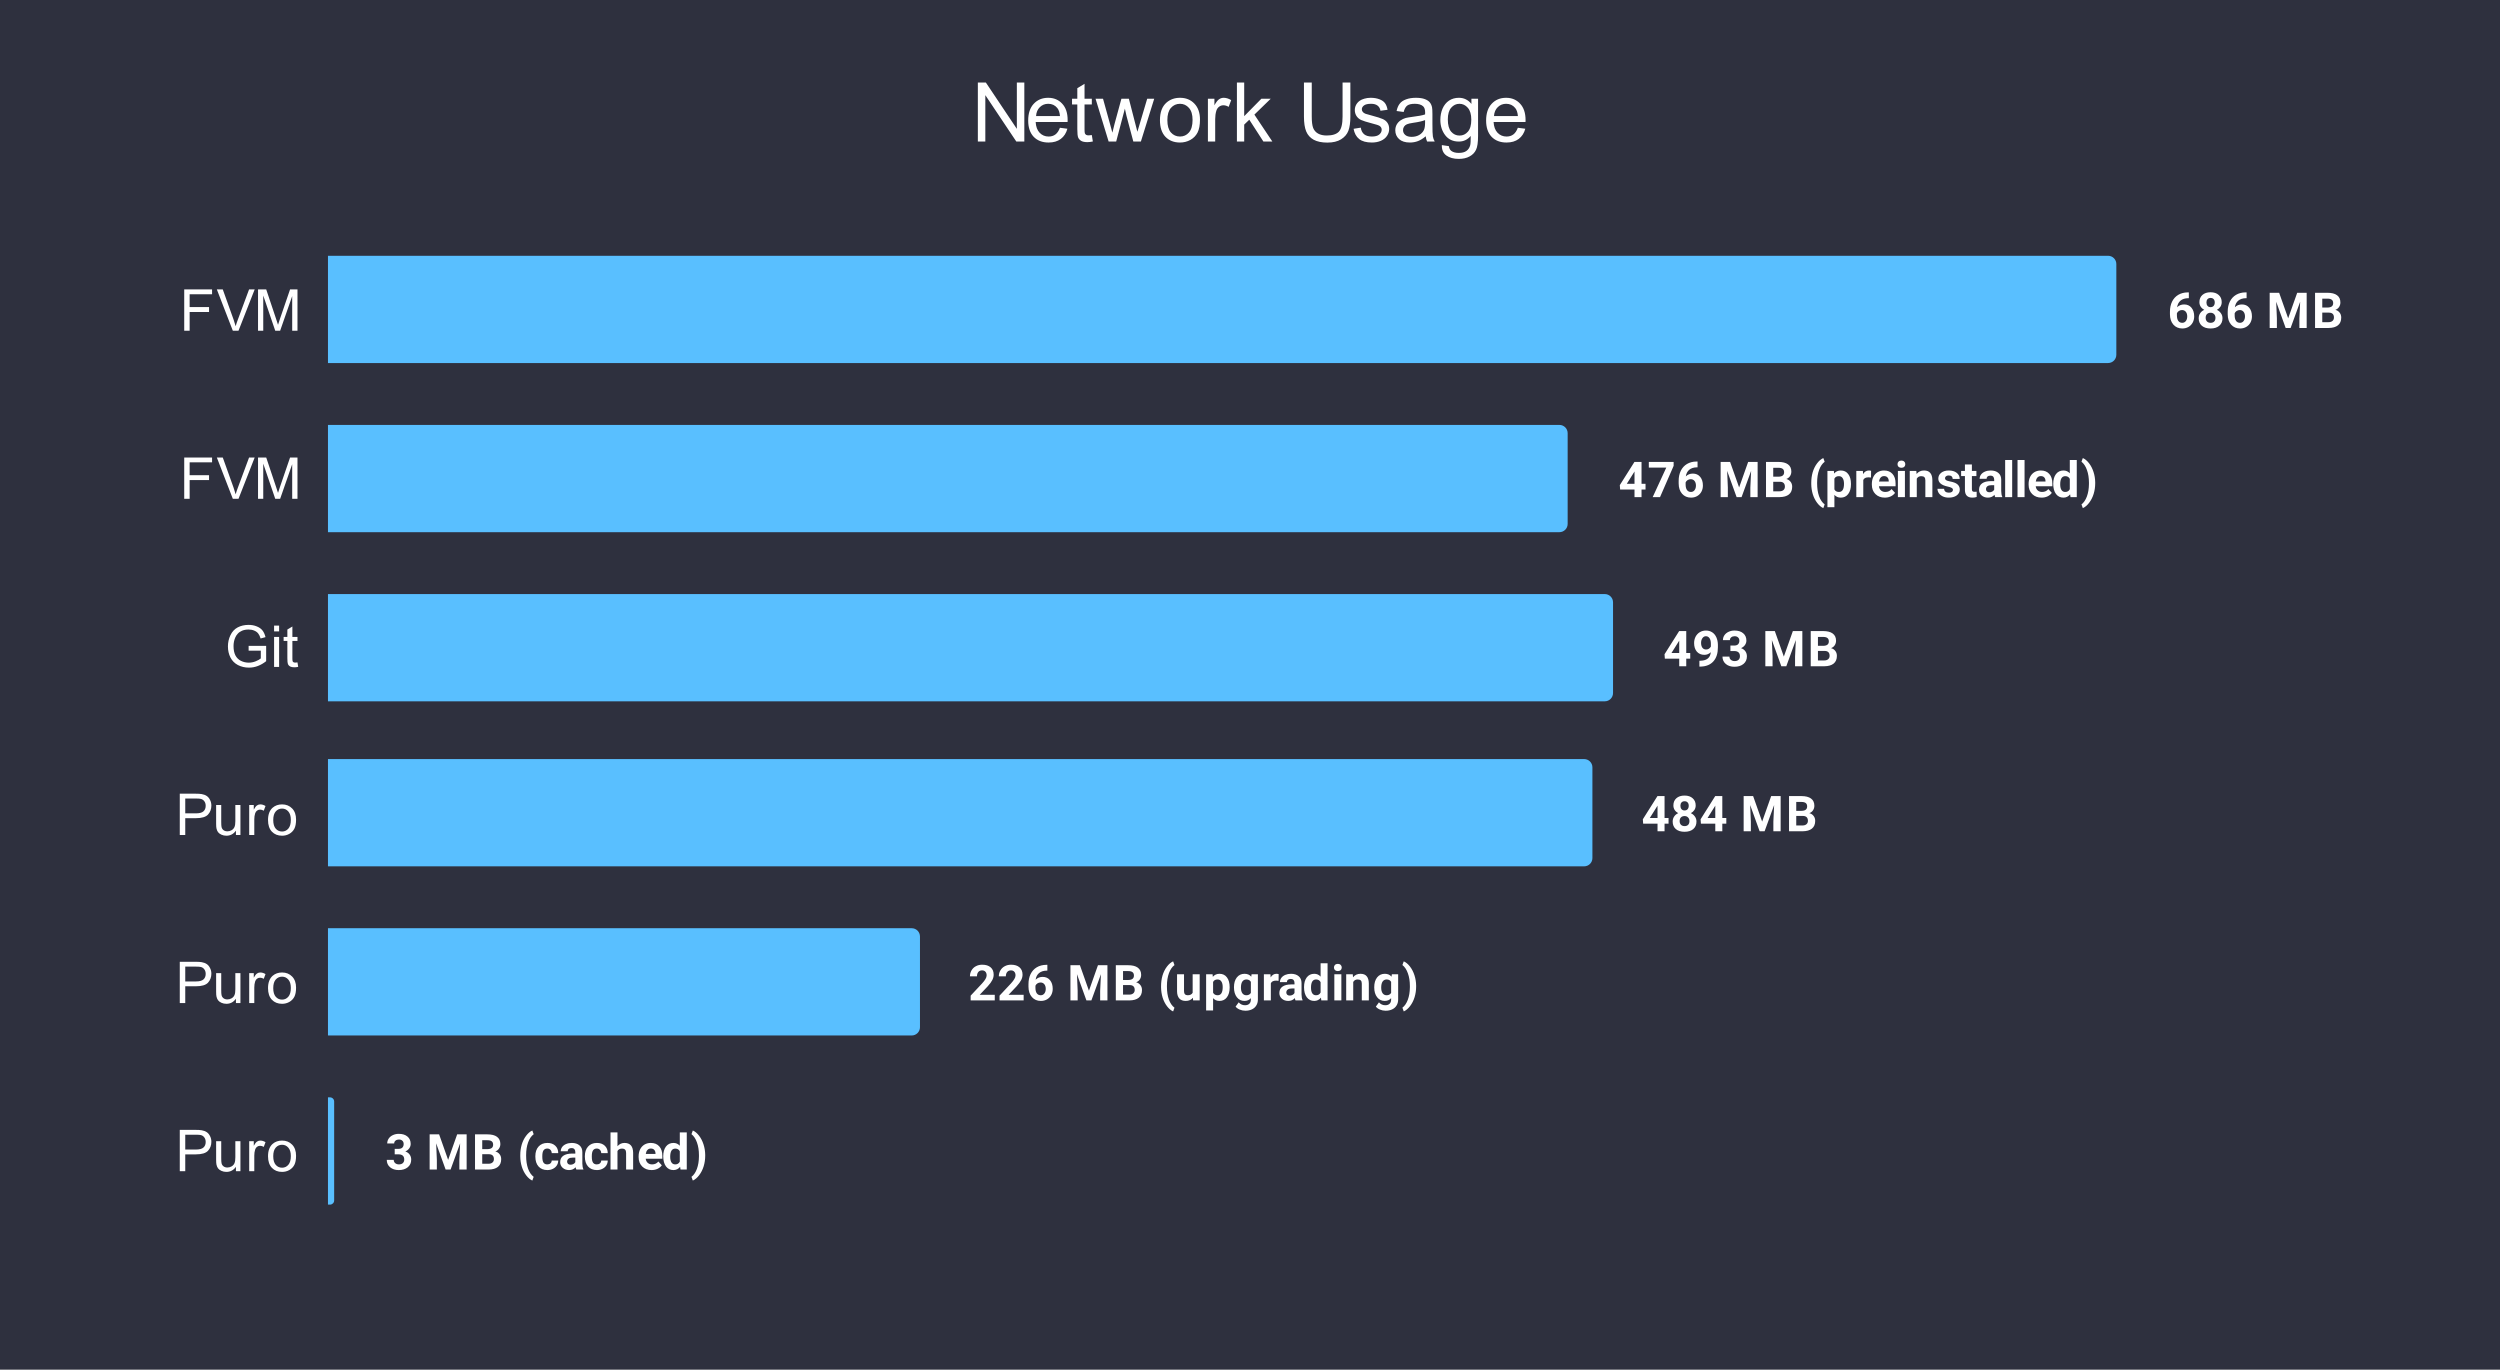 <svg version="1.1" viewBox="0.0 0.0 606.0 332.0" fill="none" stroke="none" stroke-linecap="square" stroke-miterlimit="10" width="606" height="332" xmlns:xlink="http://www.w3.org/1999/xlink" xmlns="http://www.w3.org/2000/svg"><path fill="#2e303e" d="M0 0L606.0 0L606.0 332.0L0 332.0L0 0Z" fill-rule="nonzero"/><clipPath id="id_0"><path d="M79.5 47.667L585.5 47.667L585.5 306.4L79.5 306.4L79.5 47.667Z" clip-rule="nonzero"/></clipPath><path stroke="#000000" stroke-width="2.0" stroke-linecap="butt" stroke-opacity="0.0" clip-path="url(#id_0)" d="M79.0 88.0L79.0 62.0L511.0 62.0C512.105 62.0 513.0 62.895 513.0 64.0L513.0 86.0C513.0 87.105 512.105 88.0 511.0 88.0Z" fill-rule="nonzero"/><path fill="#59bfff" clip-path="url(#id_0)" d="M79.0 88.0L79.0 62.0L511.0 62.0C512.105 62.0 513.0 62.895 513.0 64.0L513.0 86.0C513.0 87.105 512.105 88.0 511.0 88.0Z" fill-rule="nonzero"/><path stroke="#000000" stroke-width="2.0" stroke-linecap="butt" stroke-opacity="0.0" clip-path="url(#id_0)" d="M79.0 129.0L79.0 103.0L378.0 103.0C379.105 103.0 380.0 103.895 380.0 105.0L380.0 127.0C380.0 128.105 379.105 129.0 378.0 129.0Z" fill-rule="nonzero"/><path fill="#59bfff" clip-path="url(#id_0)" d="M79.0 129.0L79.0 103.0L378.0 103.0C379.105 103.0 380.0 103.895 380.0 105.0L380.0 127.0C380.0 128.105 379.105 129.0 378.0 129.0Z" fill-rule="nonzero"/><path stroke="#000000" stroke-width="2.0" stroke-linecap="butt" stroke-opacity="0.0" clip-path="url(#id_0)" d="M79.0 170.0L79.0 144.0L389.0 144.0C390.105 144.0 391.0 144.895 391.0 146.0L391.0 168.0C391.0 169.105 390.105 170.0 389.0 170.0Z" fill-rule="nonzero"/><path fill="#59bfff" clip-path="url(#id_0)" d="M79.0 170.0L79.0 144.0L389.0 144.0C390.105 144.0 391.0 144.895 391.0 146.0L391.0 168.0C391.0 169.105 390.105 170.0 389.0 170.0Z" fill-rule="nonzero"/><path stroke="#000000" stroke-width="2.0" stroke-linecap="butt" stroke-opacity="0.0" clip-path="url(#id_0)" d="M79.0 210.0L79.0 184.0L384.0 184.0C385.105 184.0 386.0 184.895 386.0 186.0L386.0 208.0C386.0 209.105 385.105 210.0 384.0 210.0Z" fill-rule="nonzero"/><path fill="#59bfff" clip-path="url(#id_0)" d="M79.0 210.0L79.0 184.0L384.0 184.0C385.105 184.0 386.0 184.895 386.0 186.0L386.0 208.0C386.0 209.105 385.105 210.0 384.0 210.0Z" fill-rule="nonzero"/><path stroke="#000000" stroke-width="2.0" stroke-linecap="butt" stroke-opacity="0.0" clip-path="url(#id_0)" d="M79.0 251.0L79.0 225.0L221.0 225.0C222.105 225.0 223.0 225.895 223.0 227.0L223.0 249.0C223.0 250.105 222.105 251.0 221.0 251.0Z" fill-rule="nonzero"/><path fill="#59bfff" clip-path="url(#id_0)" d="M79.0 251.0L79.0 225.0L221.0 225.0C222.105 225.0 223.0 225.895 223.0 227.0L223.0 249.0C223.0 250.105 222.105 251.0 221.0 251.0Z" fill-rule="nonzero"/><path stroke="#000000" stroke-width="2.0" stroke-linecap="butt" stroke-opacity="0.0" clip-path="url(#id_0)" d="M79.0 292.0L79.0 266.0L80.0 266.0C80.552 266.0 81.0 266.448 81.0 267.0L81.0 291.0C81.0 291.552 80.552 292.0 80.0 292.0Z" fill-rule="nonzero"/><path fill="#59bfff" clip-path="url(#id_0)" d="M79.0 292.0L79.0 266.0L80.0 266.0C80.552 266.0 81.0 266.448 81.0 267.0L81.0 291.0C81.0 291.552 80.552 292.0 80.0 292.0Z" fill-rule="nonzero"/><path stroke="#2e303e" stroke-width="3.0" stroke-linejoin="round" stroke-linecap="round" d="M530.575 70.875L530.575 72.281L530.418 72.281Q529.262 72.297 528.559 72.875Q527.871 73.453 527.731 74.484Q528.403 73.797 529.434 73.797Q530.559 73.797 531.215 74.594Q531.871 75.391 531.871 76.688Q531.871 77.516 531.512 78.188Q531.153 78.859 530.481 79.25Q529.825 79.625 528.996 79.625Q527.653 79.625 526.825 78.688Q525.996 77.734 525.996 76.172L525.996 75.562Q525.996 74.172 526.512 73.109Q527.043 72.047 528.012 71.469Q528.996 70.891 530.293 70.875L530.575 70.875ZM528.918 75.156Q528.512 75.156 528.168 75.375Q527.84 75.578 527.684 75.938L527.684 76.453Q527.684 77.297 528.012 77.781Q528.356 78.25 528.965 78.25Q529.512 78.25 529.84 77.828Q530.184 77.391 530.184 76.703Q530.184 76.0 529.84 75.578Q529.496 75.156 528.918 75.156ZM538.543 73.234Q538.543 73.859 538.231 74.344Q537.918 74.812 537.371 75.109Q537.996 75.406 538.356 75.938Q538.731 76.453 538.731 77.156Q538.731 78.297 537.95 78.969Q537.184 79.625 535.84 79.625Q534.512 79.625 533.731 78.969Q532.965 78.297 532.965 77.156Q532.965 76.453 533.325 75.922Q533.684 75.391 534.309 75.109Q533.762 74.812 533.45 74.344Q533.137 73.859 533.137 73.234Q533.137 72.141 533.856 71.5Q534.59 70.844 535.84 70.844Q537.09 70.844 537.809 71.5Q538.543 72.141 538.543 73.234ZM537.028 77.031Q537.028 76.484 536.7 76.156Q536.387 75.812 535.84 75.812Q535.293 75.812 534.965 76.141Q534.653 76.469 534.653 77.031Q534.653 77.578 534.965 77.922Q535.293 78.25 535.856 78.25Q536.403 78.25 536.715 77.938Q537.028 77.609 537.028 77.031ZM536.856 73.312Q536.856 72.812 536.59 72.516Q536.325 72.219 535.84 72.219Q535.371 72.219 535.106 72.516Q534.84 72.797 534.84 73.312Q534.84 73.828 535.106 74.141Q535.371 74.453 535.84 74.453Q536.325 74.453 536.59 74.141Q536.856 73.828 536.856 73.312ZM544.575 70.875L544.575 72.281L544.418 72.281Q543.262 72.297 542.559 72.875Q541.871 73.453 541.731 74.484Q542.403 73.797 543.434 73.797Q544.559 73.797 545.215 74.594Q545.871 75.391 545.871 76.688Q545.871 77.516 545.512 78.188Q545.153 78.859 544.481 79.25Q543.825 79.625 542.996 79.625Q541.653 79.625 540.825 78.688Q539.996 77.734 539.996 76.172L539.996 75.562Q539.996 74.172 540.512 73.109Q541.043 72.047 542.012 71.469Q542.996 70.891 544.293 70.875L544.575 70.875ZM542.918 75.156Q542.512 75.156 542.168 75.375Q541.84 75.578 541.684 75.938L541.684 76.453Q541.684 77.297 542.012 77.781Q542.356 78.25 542.965 78.25Q543.512 78.25 543.84 77.828Q544.184 77.391 544.184 76.703Q544.184 76.0 543.84 75.578Q543.496 75.156 542.918 75.156ZM552.465 70.969L554.653 77.156L556.84 70.969L559.137 70.969L559.137 79.5L557.371 79.5L557.371 77.172L557.559 73.141L555.246 79.5L554.043 79.5L551.746 73.141L551.918 77.172L551.918 79.5L550.168 79.5L550.168 70.969L552.465 70.969ZM561.168 79.5L561.168 70.969L564.153 70.969Q565.7 70.969 566.496 71.562Q567.309 72.156 567.309 73.312Q567.309 73.938 566.981 74.422Q566.668 74.891 566.09 75.109Q566.746 75.281 567.121 75.781Q567.512 76.266 567.512 76.984Q567.512 78.219 566.715 78.859Q565.934 79.484 564.481 79.5L561.168 79.5ZM562.918 75.781L562.918 78.094L564.434 78.094Q565.043 78.094 565.387 77.797Q565.746 77.5 565.746 76.969Q565.746 75.797 564.528 75.781L562.918 75.781ZM562.918 74.547L564.231 74.547Q565.559 74.516 565.559 73.484Q565.559 72.906 565.215 72.656Q564.887 72.391 564.153 72.391L562.918 72.391L562.918 74.547Z" fill-rule="nonzero"/><path fill="#ffffff" d="M530.575 70.875L530.575 72.281L530.418 72.281Q529.262 72.297 528.559 72.875Q527.871 73.453 527.731 74.484Q528.403 73.797 529.434 73.797Q530.559 73.797 531.215 74.594Q531.871 75.391 531.871 76.688Q531.871 77.516 531.512 78.188Q531.153 78.859 530.481 79.25Q529.825 79.625 528.996 79.625Q527.653 79.625 526.825 78.688Q525.996 77.734 525.996 76.172L525.996 75.562Q525.996 74.172 526.512 73.109Q527.043 72.047 528.012 71.469Q528.996 70.891 530.293 70.875L530.575 70.875ZM528.918 75.156Q528.512 75.156 528.168 75.375Q527.84 75.578 527.684 75.938L527.684 76.453Q527.684 77.297 528.012 77.781Q528.356 78.25 528.965 78.25Q529.512 78.25 529.84 77.828Q530.184 77.391 530.184 76.703Q530.184 76.0 529.84 75.578Q529.496 75.156 528.918 75.156ZM538.543 73.234Q538.543 73.859 538.231 74.344Q537.918 74.812 537.371 75.109Q537.996 75.406 538.356 75.938Q538.731 76.453 538.731 77.156Q538.731 78.297 537.95 78.969Q537.184 79.625 535.84 79.625Q534.512 79.625 533.731 78.969Q532.965 78.297 532.965 77.156Q532.965 76.453 533.325 75.922Q533.684 75.391 534.309 75.109Q533.762 74.812 533.45 74.344Q533.137 73.859 533.137 73.234Q533.137 72.141 533.856 71.5Q534.59 70.844 535.84 70.844Q537.09 70.844 537.809 71.5Q538.543 72.141 538.543 73.234ZM537.028 77.031Q537.028 76.484 536.7 76.156Q536.387 75.812 535.84 75.812Q535.293 75.812 534.965 76.141Q534.653 76.469 534.653 77.031Q534.653 77.578 534.965 77.922Q535.293 78.25 535.856 78.25Q536.403 78.25 536.715 77.938Q537.028 77.609 537.028 77.031ZM536.856 73.312Q536.856 72.812 536.59 72.516Q536.325 72.219 535.84 72.219Q535.371 72.219 535.106 72.516Q534.84 72.797 534.84 73.312Q534.84 73.828 535.106 74.141Q535.371 74.453 535.84 74.453Q536.325 74.453 536.59 74.141Q536.856 73.828 536.856 73.312ZM544.575 70.875L544.575 72.281L544.418 72.281Q543.262 72.297 542.559 72.875Q541.871 73.453 541.731 74.484Q542.403 73.797 543.434 73.797Q544.559 73.797 545.215 74.594Q545.871 75.391 545.871 76.688Q545.871 77.516 545.512 78.188Q545.153 78.859 544.481 79.25Q543.825 79.625 542.996 79.625Q541.653 79.625 540.825 78.688Q539.996 77.734 539.996 76.172L539.996 75.562Q539.996 74.172 540.512 73.109Q541.043 72.047 542.012 71.469Q542.996 70.891 544.293 70.875L544.575 70.875ZM542.918 75.156Q542.512 75.156 542.168 75.375Q541.84 75.578 541.684 75.938L541.684 76.453Q541.684 77.297 542.012 77.781Q542.356 78.25 542.965 78.25Q543.512 78.25 543.84 77.828Q544.184 77.391 544.184 76.703Q544.184 76.0 543.84 75.578Q543.496 75.156 542.918 75.156ZM552.465 70.969L554.653 77.156L556.84 70.969L559.137 70.969L559.137 79.5L557.371 79.5L557.371 77.172L557.559 73.141L555.246 79.5L554.043 79.5L551.746 73.141L551.918 77.172L551.918 79.5L550.168 79.5L550.168 70.969L552.465 70.969ZM561.168 79.5L561.168 70.969L564.153 70.969Q565.7 70.969 566.496 71.562Q567.309 72.156 567.309 73.312Q567.309 73.938 566.981 74.422Q566.668 74.891 566.09 75.109Q566.746 75.281 567.121 75.781Q567.512 76.266 567.512 76.984Q567.512 78.219 566.715 78.859Q565.934 79.484 564.481 79.5L561.168 79.5ZM562.918 75.781L562.918 78.094L564.434 78.094Q565.043 78.094 565.387 77.797Q565.746 77.5 565.746 76.969Q565.746 75.797 564.528 75.781L562.918 75.781ZM562.918 74.547L564.231 74.547Q565.559 74.516 565.559 73.484Q565.559 72.906 565.215 72.656Q564.887 72.391 564.153 72.391L562.918 72.391L562.918 74.547Z" fill-rule="nonzero"/><path stroke="#2e303e" stroke-width="3.0" stroke-linejoin="round" stroke-linecap="round" d="M397.908 117.281L398.877 117.281L398.877 118.656L397.908 118.656L397.908 120.5L396.205 120.5L396.205 118.656L392.72 118.656L392.642 117.594L396.189 111.969L397.908 111.969L397.908 117.281ZM394.33 117.281L396.205 117.281L396.205 114.281L396.095 114.469L394.33 117.281ZM405.689 112.922L402.392 120.5L400.611 120.5L403.908 113.344L399.674 113.344L399.674 111.969L405.689 111.969L405.689 112.922ZM411.486 111.875L411.486 113.281L411.33 113.281Q410.174 113.297 409.47 113.875Q408.783 114.453 408.642 115.484Q409.314 114.797 410.345 114.797Q411.47 114.797 412.127 115.594Q412.783 116.391 412.783 117.688Q412.783 118.516 412.424 119.188Q412.064 119.859 411.392 120.25Q410.736 120.625 409.908 120.625Q408.564 120.625 407.736 119.688Q406.908 118.734 406.908 117.172L406.908 116.562Q406.908 115.172 407.424 114.109Q407.955 113.047 408.924 112.469Q409.908 111.891 411.205 111.875L411.486 111.875ZM409.83 116.156Q409.424 116.156 409.08 116.375Q408.752 116.578 408.595 116.938L408.595 117.453Q408.595 118.297 408.924 118.781Q409.267 119.25 409.877 119.25Q410.424 119.25 410.752 118.828Q411.095 118.391 411.095 117.703Q411.095 117.0 410.752 116.578Q410.408 116.156 409.83 116.156ZM419.377 111.969L421.564 118.156L423.752 111.969L426.049 111.969L426.049 120.5L424.283 120.5L424.283 118.172L424.47 114.141L422.158 120.5L420.955 120.5L418.658 114.141L418.83 118.172L418.83 120.5L417.08 120.5L417.08 111.969L419.377 111.969ZM428.08 120.5L428.08 111.969L431.064 111.969Q432.611 111.969 433.408 112.562Q434.22 113.156 434.22 114.312Q434.22 114.938 433.892 115.422Q433.58 115.891 433.002 116.109Q433.658 116.281 434.033 116.781Q434.424 117.266 434.424 117.984Q434.424 119.219 433.627 119.859Q432.845 120.484 431.392 120.5L428.08 120.5ZM429.83 116.781L429.83 119.094L431.345 119.094Q431.955 119.094 432.299 118.797Q432.658 118.5 432.658 117.969Q432.658 116.797 431.439 116.781L429.83 116.781ZM429.83 115.547L431.142 115.547Q432.47 115.516 432.47 114.484Q432.47 113.906 432.127 113.656Q431.799 113.391 431.064 113.391L429.83 113.391L429.83 115.547ZM439.049 117.031Q439.049 115.688 439.392 114.484Q439.752 113.266 440.455 112.328Q441.158 111.391 441.97 111.031L442.299 111.938Q441.439 112.578 440.955 113.906Q440.47 115.219 440.47 117.0L440.47 117.172Q440.47 118.953 440.939 120.281Q441.424 121.609 442.299 122.266L441.97 123.172Q441.174 122.812 440.486 121.906Q439.799 121.0 439.424 119.812Q439.064 118.625 439.049 117.344L439.049 117.031ZM448.674 117.391Q448.674 118.859 448.002 119.75Q447.345 120.625 446.205 120.625Q445.252 120.625 444.658 119.953L444.658 122.938L442.97 122.938L442.97 114.156L444.533 114.156L444.595 114.781Q445.205 114.047 446.205 114.047Q447.377 114.047 448.017 114.922Q448.674 115.781 448.674 117.297L448.674 117.391ZM446.986 117.266Q446.986 116.375 446.658 115.906Q446.345 115.422 445.752 115.422Q444.955 115.422 444.658 116.031L444.658 118.625Q444.97 119.25 445.767 119.25Q446.986 119.25 446.986 117.266ZM453.533 115.75Q453.189 115.703 452.924 115.703Q451.955 115.703 451.658 116.344L451.658 120.5L449.97 120.5L449.97 114.156L451.564 114.156L451.611 114.922Q452.127 114.047 453.017 114.047Q453.299 114.047 453.549 114.125L453.533 115.75ZM456.877 120.625Q455.486 120.625 454.611 119.766Q453.736 118.906 453.736 117.484L453.736 117.312Q453.736 116.359 454.095 115.609Q454.47 114.859 455.142 114.453Q455.83 114.047 456.689 114.047Q458.002 114.047 458.736 114.875Q459.486 115.688 459.486 117.188L459.486 117.875L455.455 117.875Q455.533 118.5 455.939 118.875Q456.361 119.25 457.002 119.25Q457.97 119.25 458.517 118.547L459.361 119.469Q458.97 120.016 458.314 120.328Q457.674 120.625 456.877 120.625ZM456.689 115.406Q456.189 115.406 455.877 115.75Q455.564 116.094 455.47 116.719L457.83 116.719L457.83 116.594Q457.814 116.031 457.517 115.719Q457.236 115.406 456.689 115.406ZM461.752 120.5L460.049 120.5L460.049 114.156L461.752 114.156L461.752 120.5ZM459.955 112.516Q459.955 112.141 460.205 111.891Q460.47 111.641 460.908 111.641Q461.33 111.641 461.58 111.891Q461.845 112.141 461.845 112.516Q461.845 112.906 461.58 113.156Q461.33 113.391 460.892 113.391Q460.47 113.391 460.205 113.156Q459.955 112.906 459.955 112.516ZM464.517 114.156L464.58 114.891Q465.252 114.047 466.392 114.047Q467.408 114.047 467.892 114.641Q468.392 115.219 468.408 116.406L468.408 120.5L466.705 120.5L466.705 116.438Q466.705 115.906 466.47 115.672Q466.236 115.422 465.689 115.422Q464.986 115.422 464.627 116.031L464.627 120.5L462.924 120.5L462.924 114.156L464.517 114.156ZM473.392 118.75Q473.392 118.438 473.08 118.266Q472.783 118.078 472.111 117.938Q469.845 117.469 469.845 116.016Q469.845 115.172 470.533 114.609Q471.236 114.047 472.377 114.047Q473.58 114.047 474.299 114.609Q475.033 115.172 475.033 116.094L473.33 116.094Q473.33 115.719 473.095 115.484Q472.861 115.25 472.361 115.25Q471.939 115.25 471.705 115.453Q471.47 115.641 471.47 115.938Q471.47 116.219 471.736 116.391Q472.002 116.562 472.627 116.688Q473.267 116.812 473.705 116.969Q475.049 117.469 475.049 118.672Q475.049 119.547 474.299 120.094Q473.564 120.625 472.377 120.625Q471.58 120.625 470.955 120.344Q470.345 120.047 469.986 119.562Q469.642 119.062 469.642 118.484L471.252 118.484Q471.267 118.938 471.58 119.188Q471.892 119.422 472.408 119.422Q472.908 119.422 473.142 119.234Q473.392 119.047 473.392 118.75ZM477.986 112.594L477.986 114.156L479.08 114.156L479.08 115.406L477.986 115.406L477.986 118.562Q477.986 118.922 478.127 119.078Q478.267 119.219 478.642 119.219Q478.924 119.219 479.142 119.188L479.142 120.469Q478.642 120.625 478.111 120.625Q476.33 120.625 476.299 118.812L476.299 115.406L475.377 115.406L475.377 114.156L476.299 114.156L476.299 112.594L477.986 112.594ZM483.642 120.5Q483.517 120.266 483.47 119.938Q482.861 120.625 481.877 120.625Q480.939 120.625 480.33 120.078Q479.72 119.531 479.72 118.719Q479.72 117.703 480.455 117.172Q481.205 116.625 482.627 116.625L483.392 116.625L483.392 116.266Q483.392 115.828 483.174 115.562Q482.955 115.297 482.455 115.297Q482.033 115.297 481.783 115.5Q481.549 115.703 481.549 116.062L479.861 116.062Q479.861 115.516 480.189 115.047Q480.533 114.578 481.158 114.312Q481.783 114.047 482.549 114.047Q483.72 114.047 484.408 114.641Q485.095 115.219 485.095 116.281L485.095 119.031Q485.111 119.938 485.345 120.406L485.345 120.5L483.642 120.5ZM482.236 119.328Q482.611 119.328 482.924 119.156Q483.252 118.984 483.392 118.703L483.392 117.609L482.767 117.609Q481.502 117.609 481.408 118.5L481.408 118.594Q481.408 118.906 481.627 119.125Q481.845 119.328 482.236 119.328ZM487.752 120.5L486.049 120.5L486.049 111.5L487.752 111.5L487.752 120.5ZM490.752 120.5L489.049 120.5L489.049 111.5L490.752 111.5L490.752 120.5ZM494.877 120.625Q493.486 120.625 492.611 119.766Q491.736 118.906 491.736 117.484L491.736 117.312Q491.736 116.359 492.095 115.609Q492.47 114.859 493.142 114.453Q493.83 114.047 494.689 114.047Q496.002 114.047 496.736 114.875Q497.486 115.688 497.486 117.188L497.486 117.875L493.455 117.875Q493.533 118.5 493.939 118.875Q494.361 119.25 495.002 119.25Q495.97 119.25 496.517 118.547L497.361 119.469Q496.97 120.016 496.314 120.328Q495.674 120.625 494.877 120.625ZM494.689 115.406Q494.189 115.406 493.877 115.75Q493.564 116.094 493.47 116.719L495.83 116.719L495.83 116.594Q495.814 116.031 495.517 115.719Q495.236 115.406 494.689 115.406ZM497.705 117.281Q497.705 115.797 498.361 114.922Q499.033 114.047 500.189 114.047Q501.111 114.047 501.72 114.734L501.72 111.5L503.408 111.5L503.408 120.5L501.892 120.5L501.799 119.828Q501.174 120.625 500.174 120.625Q499.049 120.625 498.377 119.75Q497.705 118.859 497.705 117.281ZM499.392 117.406Q499.392 118.297 499.705 118.781Q500.017 119.25 500.611 119.25Q501.392 119.25 501.72 118.578L501.72 116.078Q501.392 115.422 500.627 115.422Q499.392 115.422 499.392 117.406ZM507.877 117.172Q507.877 118.484 507.502 119.719Q507.127 120.938 506.408 121.875Q505.689 122.812 504.877 123.172L504.549 122.266Q505.377 121.641 505.861 120.344Q506.345 119.031 506.361 117.328L506.361 117.016Q506.361 115.266 505.877 113.938Q505.408 112.594 504.549 111.922L504.877 111.031Q505.674 111.375 506.377 112.281Q507.08 113.188 507.47 114.406Q507.861 115.609 507.877 116.906L507.877 117.172Z" fill-rule="nonzero"/><path fill="#ffffff" d="M397.908 117.281L398.877 117.281L398.877 118.656L397.908 118.656L397.908 120.5L396.205 120.5L396.205 118.656L392.72 118.656L392.642 117.594L396.189 111.969L397.908 111.969L397.908 117.281ZM394.33 117.281L396.205 117.281L396.205 114.281L396.095 114.469L394.33 117.281ZM405.689 112.922L402.392 120.5L400.611 120.5L403.908 113.344L399.674 113.344L399.674 111.969L405.689 111.969L405.689 112.922ZM411.486 111.875L411.486 113.281L411.33 113.281Q410.174 113.297 409.47 113.875Q408.783 114.453 408.642 115.484Q409.314 114.797 410.345 114.797Q411.47 114.797 412.127 115.594Q412.783 116.391 412.783 117.688Q412.783 118.516 412.424 119.188Q412.064 119.859 411.392 120.25Q410.736 120.625 409.908 120.625Q408.564 120.625 407.736 119.688Q406.908 118.734 406.908 117.172L406.908 116.562Q406.908 115.172 407.424 114.109Q407.955 113.047 408.924 112.469Q409.908 111.891 411.205 111.875L411.486 111.875ZM409.83 116.156Q409.424 116.156 409.08 116.375Q408.752 116.578 408.595 116.938L408.595 117.453Q408.595 118.297 408.924 118.781Q409.267 119.25 409.877 119.25Q410.424 119.25 410.752 118.828Q411.095 118.391 411.095 117.703Q411.095 117.0 410.752 116.578Q410.408 116.156 409.83 116.156ZM419.377 111.969L421.564 118.156L423.752 111.969L426.049 111.969L426.049 120.5L424.283 120.5L424.283 118.172L424.47 114.141L422.158 120.5L420.955 120.5L418.658 114.141L418.83 118.172L418.83 120.5L417.08 120.5L417.08 111.969L419.377 111.969ZM428.08 120.5L428.08 111.969L431.064 111.969Q432.611 111.969 433.408 112.562Q434.22 113.156 434.22 114.312Q434.22 114.938 433.892 115.422Q433.58 115.891 433.002 116.109Q433.658 116.281 434.033 116.781Q434.424 117.266 434.424 117.984Q434.424 119.219 433.627 119.859Q432.845 120.484 431.392 120.5L428.08 120.5ZM429.83 116.781L429.83 119.094L431.345 119.094Q431.955 119.094 432.299 118.797Q432.658 118.5 432.658 117.969Q432.658 116.797 431.439 116.781L429.83 116.781ZM429.83 115.547L431.142 115.547Q432.47 115.516 432.47 114.484Q432.47 113.906 432.127 113.656Q431.799 113.391 431.064 113.391L429.83 113.391L429.83 115.547ZM439.049 117.031Q439.049 115.688 439.392 114.484Q439.752 113.266 440.455 112.328Q441.158 111.391 441.97 111.031L442.299 111.938Q441.439 112.578 440.955 113.906Q440.47 115.219 440.47 117.0L440.47 117.172Q440.47 118.953 440.939 120.281Q441.424 121.609 442.299 122.266L441.97 123.172Q441.174 122.812 440.486 121.906Q439.799 121.0 439.424 119.812Q439.064 118.625 439.049 117.344L439.049 117.031ZM448.674 117.391Q448.674 118.859 448.002 119.75Q447.345 120.625 446.205 120.625Q445.252 120.625 444.658 119.953L444.658 122.938L442.97 122.938L442.97 114.156L444.533 114.156L444.595 114.781Q445.205 114.047 446.205 114.047Q447.377 114.047 448.017 114.922Q448.674 115.781 448.674 117.297L448.674 117.391ZM446.986 117.266Q446.986 116.375 446.658 115.906Q446.345 115.422 445.752 115.422Q444.955 115.422 444.658 116.031L444.658 118.625Q444.97 119.25 445.767 119.25Q446.986 119.25 446.986 117.266ZM453.533 115.75Q453.189 115.703 452.924 115.703Q451.955 115.703 451.658 116.344L451.658 120.5L449.97 120.5L449.97 114.156L451.564 114.156L451.611 114.922Q452.127 114.047 453.017 114.047Q453.299 114.047 453.549 114.125L453.533 115.75ZM456.877 120.625Q455.486 120.625 454.611 119.766Q453.736 118.906 453.736 117.484L453.736 117.312Q453.736 116.359 454.095 115.609Q454.47 114.859 455.142 114.453Q455.83 114.047 456.689 114.047Q458.002 114.047 458.736 114.875Q459.486 115.688 459.486 117.188L459.486 117.875L455.455 117.875Q455.533 118.5 455.939 118.875Q456.361 119.25 457.002 119.25Q457.97 119.25 458.517 118.547L459.361 119.469Q458.97 120.016 458.314 120.328Q457.674 120.625 456.877 120.625ZM456.689 115.406Q456.189 115.406 455.877 115.75Q455.564 116.094 455.47 116.719L457.83 116.719L457.83 116.594Q457.814 116.031 457.517 115.719Q457.236 115.406 456.689 115.406ZM461.752 120.5L460.049 120.5L460.049 114.156L461.752 114.156L461.752 120.5ZM459.955 112.516Q459.955 112.141 460.205 111.891Q460.47 111.641 460.908 111.641Q461.33 111.641 461.58 111.891Q461.845 112.141 461.845 112.516Q461.845 112.906 461.58 113.156Q461.33 113.391 460.892 113.391Q460.47 113.391 460.205 113.156Q459.955 112.906 459.955 112.516ZM464.517 114.156L464.58 114.891Q465.252 114.047 466.392 114.047Q467.408 114.047 467.892 114.641Q468.392 115.219 468.408 116.406L468.408 120.5L466.705 120.5L466.705 116.438Q466.705 115.906 466.47 115.672Q466.236 115.422 465.689 115.422Q464.986 115.422 464.627 116.031L464.627 120.5L462.924 120.5L462.924 114.156L464.517 114.156ZM473.392 118.75Q473.392 118.438 473.08 118.266Q472.783 118.078 472.111 117.938Q469.845 117.469 469.845 116.016Q469.845 115.172 470.533 114.609Q471.236 114.047 472.377 114.047Q473.58 114.047 474.299 114.609Q475.033 115.172 475.033 116.094L473.33 116.094Q473.33 115.719 473.095 115.484Q472.861 115.25 472.361 115.25Q471.939 115.25 471.705 115.453Q471.47 115.641 471.47 115.938Q471.47 116.219 471.736 116.391Q472.002 116.562 472.627 116.688Q473.267 116.812 473.705 116.969Q475.049 117.469 475.049 118.672Q475.049 119.547 474.299 120.094Q473.564 120.625 472.377 120.625Q471.58 120.625 470.955 120.344Q470.345 120.047 469.986 119.562Q469.642 119.062 469.642 118.484L471.252 118.484Q471.267 118.938 471.58 119.188Q471.892 119.422 472.408 119.422Q472.908 119.422 473.142 119.234Q473.392 119.047 473.392 118.75ZM477.986 112.594L477.986 114.156L479.08 114.156L479.08 115.406L477.986 115.406L477.986 118.562Q477.986 118.922 478.127 119.078Q478.267 119.219 478.642 119.219Q478.924 119.219 479.142 119.188L479.142 120.469Q478.642 120.625 478.111 120.625Q476.33 120.625 476.299 118.812L476.299 115.406L475.377 115.406L475.377 114.156L476.299 114.156L476.299 112.594L477.986 112.594ZM483.642 120.5Q483.517 120.266 483.47 119.938Q482.861 120.625 481.877 120.625Q480.939 120.625 480.33 120.078Q479.72 119.531 479.72 118.719Q479.72 117.703 480.455 117.172Q481.205 116.625 482.627 116.625L483.392 116.625L483.392 116.266Q483.392 115.828 483.174 115.562Q482.955 115.297 482.455 115.297Q482.033 115.297 481.783 115.5Q481.549 115.703 481.549 116.062L479.861 116.062Q479.861 115.516 480.189 115.047Q480.533 114.578 481.158 114.312Q481.783 114.047 482.549 114.047Q483.72 114.047 484.408 114.641Q485.095 115.219 485.095 116.281L485.095 119.031Q485.111 119.938 485.345 120.406L485.345 120.5L483.642 120.5ZM482.236 119.328Q482.611 119.328 482.924 119.156Q483.252 118.984 483.392 118.703L483.392 117.609L482.767 117.609Q481.502 117.609 481.408 118.5L481.408 118.594Q481.408 118.906 481.627 119.125Q481.845 119.328 482.236 119.328ZM487.752 120.5L486.049 120.5L486.049 111.5L487.752 111.5L487.752 120.5ZM490.752 120.5L489.049 120.5L489.049 111.5L490.752 111.5L490.752 120.5ZM494.877 120.625Q493.486 120.625 492.611 119.766Q491.736 118.906 491.736 117.484L491.736 117.312Q491.736 116.359 492.095 115.609Q492.47 114.859 493.142 114.453Q493.83 114.047 494.689 114.047Q496.002 114.047 496.736 114.875Q497.486 115.688 497.486 117.188L497.486 117.875L493.455 117.875Q493.533 118.5 493.939 118.875Q494.361 119.25 495.002 119.25Q495.97 119.25 496.517 118.547L497.361 119.469Q496.97 120.016 496.314 120.328Q495.674 120.625 494.877 120.625ZM494.689 115.406Q494.189 115.406 493.877 115.75Q493.564 116.094 493.47 116.719L495.83 116.719L495.83 116.594Q495.814 116.031 495.517 115.719Q495.236 115.406 494.689 115.406ZM497.705 117.281Q497.705 115.797 498.361 114.922Q499.033 114.047 500.189 114.047Q501.111 114.047 501.72 114.734L501.72 111.5L503.408 111.5L503.408 120.5L501.892 120.5L501.799 119.828Q501.174 120.625 500.174 120.625Q499.049 120.625 498.377 119.75Q497.705 118.859 497.705 117.281ZM499.392 117.406Q499.392 118.297 499.705 118.781Q500.017 119.25 500.611 119.25Q501.392 119.25 501.72 118.578L501.72 116.078Q501.392 115.422 500.627 115.422Q499.392 115.422 499.392 117.406ZM507.877 117.172Q507.877 118.484 507.502 119.719Q507.127 120.938 506.408 121.875Q505.689 122.812 504.877 123.172L504.549 122.266Q505.377 121.641 505.861 120.344Q506.345 119.031 506.361 117.328L506.361 117.016Q506.361 115.266 505.877 113.938Q505.408 112.594 504.549 111.922L504.877 111.031Q505.674 111.375 506.377 112.281Q507.08 113.188 507.47 114.406Q507.861 115.609 507.877 116.906L507.877 117.172Z" fill-rule="nonzero"/><path stroke="#2e303e" stroke-width="3.0" stroke-linejoin="round" stroke-linecap="round" d="M408.747 158.281L409.715 158.281L409.715 159.656L408.747 159.656L408.747 161.5L407.044 161.5L407.044 159.656L403.559 159.656L403.481 158.594L407.028 152.969L408.747 152.969L408.747 158.281ZM405.169 158.281L407.044 158.281L407.044 155.281L406.934 155.469L405.169 158.281ZM414.7 158.094Q414.028 158.734 413.153 158.734Q412.012 158.734 411.325 157.969Q410.653 157.188 410.653 155.875Q410.653 155.031 411.012 154.328Q411.387 153.625 412.044 153.234Q412.7 152.844 413.528 152.844Q414.372 152.844 415.028 153.266Q415.684 153.688 416.044 154.484Q416.403 155.281 416.419 156.297L416.419 156.922Q416.419 159.062 415.356 160.281Q414.294 161.5 412.34 161.578L411.934 161.578L411.934 160.172L412.309 160.156Q414.512 160.062 414.7 158.094ZM413.559 157.438Q413.981 157.438 414.262 157.234Q414.559 157.016 414.715 156.719L414.715 156.031Q414.715 155.172 414.387 154.703Q414.059 154.219 413.512 154.219Q412.997 154.219 412.669 154.688Q412.34 155.141 412.34 155.844Q412.34 156.547 412.653 157.0Q412.981 157.438 413.559 157.438ZM419.45 156.484L420.356 156.484Q420.997 156.484 421.309 156.172Q421.622 155.844 421.622 155.312Q421.622 154.797 421.309 154.516Q421.012 154.219 420.465 154.219Q419.981 154.219 419.653 154.484Q419.325 154.75 419.325 155.172L417.637 155.172Q417.637 154.516 417.997 153.984Q418.356 153.453 418.997 153.156Q419.653 152.844 420.434 152.844Q421.778 152.844 422.544 153.5Q423.325 154.141 423.325 155.281Q423.325 155.875 422.965 156.375Q422.606 156.859 422.028 157.109Q422.747 157.375 423.09 157.891Q423.45 158.406 423.45 159.109Q423.45 160.25 422.622 160.938Q421.794 161.625 420.434 161.625Q419.153 161.625 418.34 160.953Q417.528 160.266 417.528 159.156L419.215 159.156Q419.215 159.641 419.575 159.953Q419.95 160.25 420.465 160.25Q421.075 160.25 421.419 159.938Q421.762 159.609 421.762 159.078Q421.762 157.812 420.356 157.812L419.45 157.812L419.45 156.484ZM430.215 152.969L432.403 159.156L434.59 152.969L436.887 152.969L436.887 161.5L435.122 161.5L435.122 159.172L435.309 155.141L432.997 161.5L431.794 161.5L429.497 155.141L429.669 159.172L429.669 161.5L427.919 161.5L427.919 152.969L430.215 152.969ZM438.919 161.5L438.919 152.969L441.903 152.969Q443.45 152.969 444.247 153.562Q445.059 154.156 445.059 155.312Q445.059 155.938 444.731 156.422Q444.419 156.891 443.84 157.109Q444.497 157.281 444.872 157.781Q445.262 158.266 445.262 158.984Q445.262 160.219 444.465 160.859Q443.684 161.484 442.231 161.5L438.919 161.5ZM440.669 157.781L440.669 160.094L442.184 160.094Q442.794 160.094 443.137 159.797Q443.497 159.5 443.497 158.969Q443.497 157.797 442.278 157.781L440.669 157.781ZM440.669 156.547L441.981 156.547Q443.309 156.516 443.309 155.484Q443.309 154.906 442.965 154.656Q442.637 154.391 441.903 154.391L440.669 154.391L440.669 156.547Z" fill-rule="nonzero"/><path fill="#ffffff" d="M408.747 158.281L409.715 158.281L409.715 159.656L408.747 159.656L408.747 161.5L407.044 161.5L407.044 159.656L403.559 159.656L403.481 158.594L407.028 152.969L408.747 152.969L408.747 158.281ZM405.169 158.281L407.044 158.281L407.044 155.281L406.934 155.469L405.169 158.281ZM414.7 158.094Q414.028 158.734 413.153 158.734Q412.012 158.734 411.325 157.969Q410.653 157.188 410.653 155.875Q410.653 155.031 411.012 154.328Q411.387 153.625 412.044 153.234Q412.7 152.844 413.528 152.844Q414.372 152.844 415.028 153.266Q415.684 153.688 416.044 154.484Q416.403 155.281 416.419 156.297L416.419 156.922Q416.419 159.062 415.356 160.281Q414.294 161.5 412.34 161.578L411.934 161.578L411.934 160.172L412.309 160.156Q414.512 160.062 414.7 158.094ZM413.559 157.438Q413.981 157.438 414.262 157.234Q414.559 157.016 414.715 156.719L414.715 156.031Q414.715 155.172 414.387 154.703Q414.059 154.219 413.512 154.219Q412.997 154.219 412.669 154.688Q412.34 155.141 412.34 155.844Q412.34 156.547 412.653 157.0Q412.981 157.438 413.559 157.438ZM419.45 156.484L420.356 156.484Q420.997 156.484 421.309 156.172Q421.622 155.844 421.622 155.312Q421.622 154.797 421.309 154.516Q421.012 154.219 420.465 154.219Q419.981 154.219 419.653 154.484Q419.325 154.75 419.325 155.172L417.637 155.172Q417.637 154.516 417.997 153.984Q418.356 153.453 418.997 153.156Q419.653 152.844 420.434 152.844Q421.778 152.844 422.544 153.5Q423.325 154.141 423.325 155.281Q423.325 155.875 422.965 156.375Q422.606 156.859 422.028 157.109Q422.747 157.375 423.09 157.891Q423.45 158.406 423.45 159.109Q423.45 160.25 422.622 160.938Q421.794 161.625 420.434 161.625Q419.153 161.625 418.34 160.953Q417.528 160.266 417.528 159.156L419.215 159.156Q419.215 159.641 419.575 159.953Q419.95 160.25 420.465 160.25Q421.075 160.25 421.419 159.938Q421.762 159.609 421.762 159.078Q421.762 157.812 420.356 157.812L419.45 157.812L419.45 156.484ZM430.215 152.969L432.403 159.156L434.59 152.969L436.887 152.969L436.887 161.5L435.122 161.5L435.122 159.172L435.309 155.141L432.997 161.5L431.794 161.5L429.497 155.141L429.669 159.172L429.669 161.5L427.919 161.5L427.919 152.969L430.215 152.969ZM438.919 161.5L438.919 152.969L441.903 152.969Q443.45 152.969 444.247 153.562Q445.059 154.156 445.059 155.312Q445.059 155.938 444.731 156.422Q444.419 156.891 443.84 157.109Q444.497 157.281 444.872 157.781Q445.262 158.266 445.262 158.984Q445.262 160.219 444.465 160.859Q443.684 161.484 442.231 161.5L438.919 161.5ZM440.669 157.781L440.669 160.094L442.184 160.094Q442.794 160.094 443.137 159.797Q443.497 159.5 443.497 158.969Q443.497 157.797 442.278 157.781L440.669 157.781ZM440.669 156.547L441.981 156.547Q443.309 156.516 443.309 155.484Q443.309 154.906 442.965 154.656Q442.637 154.391 441.903 154.391L440.669 154.391L440.669 156.547Z" fill-rule="nonzero"/><path stroke="#2e303e" stroke-width="3.0" stroke-linejoin="round" stroke-linecap="round" d="M403.488 198.281L404.457 198.281L404.457 199.656L403.488 199.656L403.488 201.5L401.785 201.5L401.785 199.656L398.301 199.656L398.223 198.594L401.77 192.969L403.488 192.969L403.488 198.281ZM399.91 198.281L401.785 198.281L401.785 195.281L401.676 195.469L399.91 198.281ZM411.035 195.234Q411.035 195.859 410.723 196.344Q410.41 196.812 409.863 197.109Q410.488 197.406 410.848 197.938Q411.223 198.453 411.223 199.156Q411.223 200.297 410.442 200.969Q409.676 201.625 408.332 201.625Q407.004 201.625 406.223 200.969Q405.457 200.297 405.457 199.156Q405.457 198.453 405.817 197.922Q406.176 197.391 406.801 197.109Q406.254 196.812 405.942 196.344Q405.629 195.859 405.629 195.234Q405.629 194.141 406.348 193.5Q407.082 192.844 408.332 192.844Q409.582 192.844 410.301 193.5Q411.035 194.141 411.035 195.234ZM409.52 199.031Q409.52 198.484 409.192 198.156Q408.879 197.812 408.332 197.812Q407.785 197.812 407.457 198.141Q407.145 198.469 407.145 199.031Q407.145 199.578 407.457 199.922Q407.785 200.25 408.348 200.25Q408.895 200.25 409.207 199.938Q409.52 199.609 409.52 199.031ZM409.348 195.312Q409.348 194.812 409.082 194.516Q408.817 194.219 408.332 194.219Q407.863 194.219 407.598 194.516Q407.332 194.797 407.332 195.312Q407.332 195.828 407.598 196.141Q407.863 196.453 408.332 196.453Q408.817 196.453 409.082 196.141Q409.348 195.828 409.348 195.312ZM417.488 198.281L418.457 198.281L418.457 199.656L417.488 199.656L417.488 201.5L415.785 201.5L415.785 199.656L412.301 199.656L412.223 198.594L415.77 192.969L417.488 192.969L417.488 198.281ZM413.91 198.281L415.785 198.281L415.785 195.281L415.676 195.469L413.91 198.281ZM424.957 192.969L427.145 199.156L429.332 192.969L431.629 192.969L431.629 201.5L429.863 201.5L429.863 199.172L430.051 195.141L427.738 201.5L426.535 201.5L424.238 195.141L424.41 199.172L424.41 201.5L422.66 201.5L422.66 192.969L424.957 192.969ZM433.66 201.5L433.66 192.969L436.645 192.969Q438.192 192.969 438.988 193.562Q439.801 194.156 439.801 195.312Q439.801 195.938 439.473 196.422Q439.16 196.891 438.582 197.109Q439.238 197.281 439.613 197.781Q440.004 198.266 440.004 198.984Q440.004 200.219 439.207 200.859Q438.426 201.484 436.973 201.5L433.66 201.5ZM435.41 197.781L435.41 200.094L436.926 200.094Q437.535 200.094 437.879 199.797Q438.238 199.5 438.238 198.969Q438.238 197.797 437.02 197.781L435.41 197.781ZM435.41 196.547L436.723 196.547Q438.051 196.516 438.051 195.484Q438.051 194.906 437.707 194.656Q437.379 194.391 436.645 194.391L435.41 194.391L435.41 196.547Z" fill-rule="nonzero"/><path fill="#ffffff" d="M403.488 198.281L404.457 198.281L404.457 199.656L403.488 199.656L403.488 201.5L401.785 201.5L401.785 199.656L398.301 199.656L398.223 198.594L401.77 192.969L403.488 192.969L403.488 198.281ZM399.91 198.281L401.785 198.281L401.785 195.281L401.676 195.469L399.91 198.281ZM411.035 195.234Q411.035 195.859 410.723 196.344Q410.41 196.812 409.863 197.109Q410.488 197.406 410.848 197.938Q411.223 198.453 411.223 199.156Q411.223 200.297 410.442 200.969Q409.676 201.625 408.332 201.625Q407.004 201.625 406.223 200.969Q405.457 200.297 405.457 199.156Q405.457 198.453 405.817 197.922Q406.176 197.391 406.801 197.109Q406.254 196.812 405.942 196.344Q405.629 195.859 405.629 195.234Q405.629 194.141 406.348 193.5Q407.082 192.844 408.332 192.844Q409.582 192.844 410.301 193.5Q411.035 194.141 411.035 195.234ZM409.52 199.031Q409.52 198.484 409.192 198.156Q408.879 197.812 408.332 197.812Q407.785 197.812 407.457 198.141Q407.145 198.469 407.145 199.031Q407.145 199.578 407.457 199.922Q407.785 200.25 408.348 200.25Q408.895 200.25 409.207 199.938Q409.52 199.609 409.52 199.031ZM409.348 195.312Q409.348 194.812 409.082 194.516Q408.817 194.219 408.332 194.219Q407.863 194.219 407.598 194.516Q407.332 194.797 407.332 195.312Q407.332 195.828 407.598 196.141Q407.863 196.453 408.332 196.453Q408.817 196.453 409.082 196.141Q409.348 195.828 409.348 195.312ZM417.488 198.281L418.457 198.281L418.457 199.656L417.488 199.656L417.488 201.5L415.785 201.5L415.785 199.656L412.301 199.656L412.223 198.594L415.77 192.969L417.488 192.969L417.488 198.281ZM413.91 198.281L415.785 198.281L415.785 195.281L415.676 195.469L413.91 198.281ZM424.957 192.969L427.145 199.156L429.332 192.969L431.629 192.969L431.629 201.5L429.863 201.5L429.863 199.172L430.051 195.141L427.738 201.5L426.535 201.5L424.238 195.141L424.41 199.172L424.41 201.5L422.66 201.5L422.66 192.969L424.957 192.969ZM433.66 201.5L433.66 192.969L436.645 192.969Q438.192 192.969 438.988 193.562Q439.801 194.156 439.801 195.312Q439.801 195.938 439.473 196.422Q439.16 196.891 438.582 197.109Q439.238 197.281 439.613 197.781Q440.004 198.266 440.004 198.984Q440.004 200.219 439.207 200.859Q438.426 201.484 436.973 201.5L433.66 201.5ZM435.41 197.781L435.41 200.094L436.926 200.094Q437.535 200.094 437.879 199.797Q438.238 199.5 438.238 198.969Q438.238 197.797 437.02 197.781L435.41 197.781ZM435.41 196.547L436.723 196.547Q438.051 196.516 438.051 195.484Q438.051 194.906 437.707 194.656Q437.379 194.391 436.645 194.391L435.41 194.391L435.41 196.547Z" fill-rule="nonzero"/><path stroke="#2e303e" stroke-width="3.0" stroke-linejoin="round" stroke-linecap="round" d="M241.131 242.5L235.287 242.5L235.287 241.344L238.053 238.391Q238.615 237.781 238.881 237.312Q239.162 236.844 239.162 236.438Q239.162 235.859 238.865 235.547Q238.584 235.219 238.053 235.219Q237.474 235.219 237.146 235.609Q236.818 236.0 236.818 236.656L235.115 236.656Q235.115 235.875 235.49 235.234Q235.865 234.578 236.537 234.219Q237.224 233.844 238.084 233.844Q239.396 233.844 240.131 234.484Q240.865 235.109 240.865 236.266Q240.865 236.906 240.537 237.562Q240.209 238.219 239.412 239.094L237.474 241.141L241.131 241.141L241.131 242.5ZM248.131 242.5L242.287 242.5L242.287 241.344L245.053 238.391Q245.615 237.781 245.881 237.312Q246.162 236.844 246.162 236.438Q246.162 235.859 245.865 235.547Q245.584 235.219 245.053 235.219Q244.474 235.219 244.146 235.609Q243.818 236.0 243.818 236.656L242.115 236.656Q242.115 235.875 242.49 235.234Q242.865 234.578 243.537 234.219Q244.224 233.844 245.084 233.844Q246.396 233.844 247.131 234.484Q247.865 235.109 247.865 236.266Q247.865 236.906 247.537 237.562Q247.209 238.219 246.412 239.094L244.474 241.141L248.131 241.141L248.131 242.5ZM253.881 233.875L253.881 235.281L253.724 235.281Q252.568 235.297 251.865 235.875Q251.178 236.453 251.037 237.484Q251.709 236.797 252.74 236.797Q253.865 236.797 254.521 237.594Q255.178 238.391 255.178 239.688Q255.178 240.516 254.818 241.188Q254.459 241.859 253.787 242.25Q253.131 242.625 252.303 242.625Q250.959 242.625 250.131 241.688Q249.303 240.734 249.303 239.172L249.303 238.562Q249.303 237.172 249.818 236.109Q250.349 235.047 251.318 234.469Q252.303 233.891 253.599 233.875L253.881 233.875ZM252.224 238.156Q251.818 238.156 251.474 238.375Q251.146 238.578 250.99 238.938L250.99 239.453Q250.99 240.297 251.318 240.781Q251.662 241.25 252.271 241.25Q252.818 241.25 253.146 240.828Q253.49 240.391 253.49 239.703Q253.49 239.0 253.146 238.578Q252.803 238.156 252.224 238.156ZM261.771 233.969L263.959 240.156L266.146 233.969L268.443 233.969L268.443 242.5L266.678 242.5L266.678 240.172L266.865 236.141L264.553 242.5L263.349 242.5L261.053 236.141L261.224 240.172L261.224 242.5L259.474 242.5L259.474 233.969L261.771 233.969ZM270.474 242.5L270.474 233.969L273.459 233.969Q275.006 233.969 275.803 234.562Q276.615 235.156 276.615 236.312Q276.615 236.938 276.287 237.422Q275.974 237.891 275.396 238.109Q276.053 238.281 276.428 238.781Q276.818 239.266 276.818 239.984Q276.818 241.219 276.021 241.859Q275.24 242.484 273.787 242.5L270.474 242.5ZM272.224 238.781L272.224 241.094L273.74 241.094Q274.349 241.094 274.693 240.797Q275.053 240.5 275.053 239.969Q275.053 238.797 273.834 238.781L272.224 238.781ZM272.224 237.547L273.537 237.547Q274.865 237.516 274.865 236.484Q274.865 235.906 274.521 235.656Q274.193 235.391 273.459 235.391L272.224 235.391L272.224 237.547ZM281.443 239.031Q281.443 237.688 281.787 236.484Q282.146 235.266 282.849 234.328Q283.553 233.391 284.365 233.031L284.693 233.938Q283.834 234.578 283.349 235.906Q282.865 237.219 282.865 239.0L282.865 239.172Q282.865 240.953 283.334 242.281Q283.818 243.609 284.693 244.266L284.365 245.172Q283.568 244.812 282.881 243.906Q282.193 243.0 281.818 241.812Q281.459 240.625 281.443 239.344L281.443 239.031ZM289.162 241.859Q288.537 242.625 287.428 242.625Q286.396 242.625 285.865 242.031Q285.334 241.438 285.318 240.312L285.318 236.156L287.006 236.156L287.006 240.25Q287.006 241.25 287.912 241.25Q288.771 241.25 289.099 240.641L289.099 236.156L290.803 236.156L290.803 242.5L289.209 242.5L289.162 241.859ZM298.068 239.391Q298.068 240.859 297.396 241.75Q296.74 242.625 295.599 242.625Q294.646 242.625 294.053 241.953L294.053 244.938L292.365 244.938L292.365 236.156L293.928 236.156L293.99 236.781Q294.599 236.047 295.599 236.047Q296.771 236.047 297.412 236.922Q298.068 237.781 298.068 239.297L298.068 239.391ZM296.381 239.266Q296.381 238.375 296.053 237.906Q295.74 237.422 295.146 237.422Q294.349 237.422 294.053 238.031L294.053 240.625Q294.365 241.25 295.162 241.25Q296.381 241.25 296.381 239.266ZM299.115 239.281Q299.115 237.828 299.803 236.938Q300.506 236.047 301.678 236.047Q302.724 236.047 303.303 236.75L303.381 236.156L304.912 236.156L304.912 242.281Q304.912 243.125 304.521 243.734Q304.146 244.359 303.459 244.672Q302.787 245.0 301.865 245.0Q301.162 245.0 300.49 244.719Q299.834 244.438 299.506 244.0L300.256 242.969Q300.881 243.672 301.787 243.672Q302.459 243.672 302.834 243.312Q303.209 242.953 303.209 242.297L303.209 241.953Q302.631 242.625 301.662 242.625Q300.521 242.625 299.818 241.734Q299.115 240.828 299.115 239.359L299.115 239.281ZM300.803 239.406Q300.803 240.266 301.146 240.766Q301.506 241.25 302.099 241.25Q302.881 241.25 303.209 240.672L303.209 238.0Q302.865 237.422 302.115 237.422Q301.506 237.422 301.146 237.922Q300.803 238.422 300.803 239.406ZM309.928 237.75Q309.584 237.703 309.318 237.703Q308.349 237.703 308.053 238.344L308.053 242.5L306.365 242.5L306.365 236.156L307.959 236.156L308.006 236.922Q308.521 236.047 309.412 236.047Q309.693 236.047 309.943 236.125L309.928 237.75ZM314.037 242.5Q313.912 242.266 313.865 241.938Q313.256 242.625 312.271 242.625Q311.334 242.625 310.724 242.078Q310.115 241.531 310.115 240.719Q310.115 239.703 310.849 239.172Q311.599 238.625 313.021 238.625L313.787 238.625L313.787 238.266Q313.787 237.828 313.568 237.562Q313.349 237.297 312.849 237.297Q312.428 237.297 312.178 237.5Q311.943 237.703 311.943 238.062L310.256 238.062Q310.256 237.516 310.584 237.047Q310.928 236.578 311.553 236.312Q312.178 236.047 312.943 236.047Q314.115 236.047 314.803 236.641Q315.49 237.219 315.49 238.281L315.49 241.031Q315.506 241.938 315.74 242.406L315.74 242.5L314.037 242.5ZM312.631 241.328Q313.006 241.328 313.318 241.156Q313.646 240.984 313.787 240.703L313.787 239.609L313.162 239.609Q311.896 239.609 311.803 240.5L311.803 240.594Q311.803 240.906 312.021 241.125Q312.24 241.328 312.631 241.328ZM316.099 239.281Q316.099 237.797 316.756 236.922Q317.428 236.047 318.584 236.047Q319.506 236.047 320.115 236.734L320.115 233.5L321.803 233.5L321.803 242.5L320.287 242.5L320.193 241.828Q319.568 242.625 318.568 242.625Q317.443 242.625 316.771 241.75Q316.099 240.859 316.099 239.281ZM317.787 239.406Q317.787 240.297 318.099 240.781Q318.412 241.25 319.006 241.25Q319.787 241.25 320.115 240.578L320.115 238.078Q319.787 237.422 319.021 237.422Q317.787 237.422 317.787 239.406ZM325.146 242.5L323.443 242.5L323.443 236.156L325.146 236.156L325.146 242.5ZM323.349 234.516Q323.349 234.141 323.599 233.891Q323.865 233.641 324.303 233.641Q324.724 233.641 324.974 233.891Q325.24 234.141 325.24 234.516Q325.24 234.906 324.974 235.156Q324.724 235.391 324.287 235.391Q323.865 235.391 323.599 235.156Q323.349 234.906 323.349 234.516ZM327.912 236.156L327.974 236.891Q328.646 236.047 329.787 236.047Q330.803 236.047 331.287 236.641Q331.787 237.219 331.803 238.406L331.803 242.5L330.099 242.5L330.099 238.438Q330.099 237.906 329.865 237.672Q329.631 237.422 329.084 237.422Q328.381 237.422 328.021 238.031L328.021 242.5L326.318 242.5L326.318 236.156L327.912 236.156ZM333.115 239.281Q333.115 237.828 333.803 236.938Q334.506 236.047 335.678 236.047Q336.724 236.047 337.303 236.75L337.381 236.156L338.912 236.156L338.912 242.281Q338.912 243.125 338.521 243.734Q338.146 244.359 337.459 244.672Q336.787 245.0 335.865 245.0Q335.162 245.0 334.49 244.719Q333.834 244.438 333.506 244.0L334.256 242.969Q334.881 243.672 335.787 243.672Q336.459 243.672 336.834 243.312Q337.209 242.953 337.209 242.297L337.209 241.953Q336.631 242.625 335.662 242.625Q334.521 242.625 333.818 241.734Q333.115 240.828 333.115 239.359L333.115 239.281ZM334.803 239.406Q334.803 240.266 335.146 240.766Q335.506 241.25 336.099 241.25Q336.881 241.25 337.209 240.672L337.209 238.0Q336.865 237.422 336.115 237.422Q335.506 237.422 335.146 237.922Q334.803 238.422 334.803 239.406ZM343.271 239.172Q343.271 240.484 342.896 241.719Q342.521 242.938 341.803 243.875Q341.084 244.812 340.271 245.172L339.943 244.266Q340.771 243.641 341.256 242.344Q341.74 241.031 341.756 239.328L341.756 239.016Q341.756 237.266 341.271 235.938Q340.803 234.594 339.943 233.922L340.271 233.031Q341.068 233.375 341.771 234.281Q342.474 235.188 342.865 236.406Q343.256 237.609 343.271 238.906L343.271 239.172Z" fill-rule="nonzero"/><path fill="#ffffff" d="M241.131 242.5L235.287 242.5L235.287 241.344L238.053 238.391Q238.615 237.781 238.881 237.312Q239.162 236.844 239.162 236.438Q239.162 235.859 238.865 235.547Q238.584 235.219 238.053 235.219Q237.474 235.219 237.146 235.609Q236.818 236.0 236.818 236.656L235.115 236.656Q235.115 235.875 235.49 235.234Q235.865 234.578 236.537 234.219Q237.224 233.844 238.084 233.844Q239.396 233.844 240.131 234.484Q240.865 235.109 240.865 236.266Q240.865 236.906 240.537 237.562Q240.209 238.219 239.412 239.094L237.474 241.141L241.131 241.141L241.131 242.5ZM248.131 242.5L242.287 242.5L242.287 241.344L245.053 238.391Q245.615 237.781 245.881 237.312Q246.162 236.844 246.162 236.438Q246.162 235.859 245.865 235.547Q245.584 235.219 245.053 235.219Q244.474 235.219 244.146 235.609Q243.818 236.0 243.818 236.656L242.115 236.656Q242.115 235.875 242.49 235.234Q242.865 234.578 243.537 234.219Q244.224 233.844 245.084 233.844Q246.396 233.844 247.131 234.484Q247.865 235.109 247.865 236.266Q247.865 236.906 247.537 237.562Q247.209 238.219 246.412 239.094L244.474 241.141L248.131 241.141L248.131 242.5ZM253.881 233.875L253.881 235.281L253.724 235.281Q252.568 235.297 251.865 235.875Q251.178 236.453 251.037 237.484Q251.709 236.797 252.74 236.797Q253.865 236.797 254.521 237.594Q255.178 238.391 255.178 239.688Q255.178 240.516 254.818 241.188Q254.459 241.859 253.787 242.25Q253.131 242.625 252.303 242.625Q250.959 242.625 250.131 241.688Q249.303 240.734 249.303 239.172L249.303 238.562Q249.303 237.172 249.818 236.109Q250.349 235.047 251.318 234.469Q252.303 233.891 253.599 233.875L253.881 233.875ZM252.224 238.156Q251.818 238.156 251.474 238.375Q251.146 238.578 250.99 238.938L250.99 239.453Q250.99 240.297 251.318 240.781Q251.662 241.25 252.271 241.25Q252.818 241.25 253.146 240.828Q253.49 240.391 253.49 239.703Q253.49 239.0 253.146 238.578Q252.803 238.156 252.224 238.156ZM261.771 233.969L263.959 240.156L266.146 233.969L268.443 233.969L268.443 242.5L266.678 242.5L266.678 240.172L266.865 236.141L264.553 242.5L263.349 242.5L261.053 236.141L261.224 240.172L261.224 242.5L259.474 242.5L259.474 233.969L261.771 233.969ZM270.474 242.5L270.474 233.969L273.459 233.969Q275.006 233.969 275.803 234.562Q276.615 235.156 276.615 236.312Q276.615 236.938 276.287 237.422Q275.974 237.891 275.396 238.109Q276.053 238.281 276.428 238.781Q276.818 239.266 276.818 239.984Q276.818 241.219 276.021 241.859Q275.24 242.484 273.787 242.5L270.474 242.5ZM272.224 238.781L272.224 241.094L273.74 241.094Q274.349 241.094 274.693 240.797Q275.053 240.5 275.053 239.969Q275.053 238.797 273.834 238.781L272.224 238.781ZM272.224 237.547L273.537 237.547Q274.865 237.516 274.865 236.484Q274.865 235.906 274.521 235.656Q274.193 235.391 273.459 235.391L272.224 235.391L272.224 237.547ZM281.443 239.031Q281.443 237.688 281.787 236.484Q282.146 235.266 282.849 234.328Q283.553 233.391 284.365 233.031L284.693 233.938Q283.834 234.578 283.349 235.906Q282.865 237.219 282.865 239.0L282.865 239.172Q282.865 240.953 283.334 242.281Q283.818 243.609 284.693 244.266L284.365 245.172Q283.568 244.812 282.881 243.906Q282.193 243.0 281.818 241.812Q281.459 240.625 281.443 239.344L281.443 239.031ZM289.162 241.859Q288.537 242.625 287.428 242.625Q286.396 242.625 285.865 242.031Q285.334 241.438 285.318 240.312L285.318 236.156L287.006 236.156L287.006 240.25Q287.006 241.25 287.912 241.25Q288.771 241.25 289.099 240.641L289.099 236.156L290.803 236.156L290.803 242.5L289.209 242.5L289.162 241.859ZM298.068 239.391Q298.068 240.859 297.396 241.75Q296.74 242.625 295.599 242.625Q294.646 242.625 294.053 241.953L294.053 244.938L292.365 244.938L292.365 236.156L293.928 236.156L293.99 236.781Q294.599 236.047 295.599 236.047Q296.771 236.047 297.412 236.922Q298.068 237.781 298.068 239.297L298.068 239.391ZM296.381 239.266Q296.381 238.375 296.053 237.906Q295.74 237.422 295.146 237.422Q294.349 237.422 294.053 238.031L294.053 240.625Q294.365 241.25 295.162 241.25Q296.381 241.25 296.381 239.266ZM299.115 239.281Q299.115 237.828 299.803 236.938Q300.506 236.047 301.678 236.047Q302.724 236.047 303.303 236.75L303.381 236.156L304.912 236.156L304.912 242.281Q304.912 243.125 304.521 243.734Q304.146 244.359 303.459 244.672Q302.787 245.0 301.865 245.0Q301.162 245.0 300.49 244.719Q299.834 244.438 299.506 244.0L300.256 242.969Q300.881 243.672 301.787 243.672Q302.459 243.672 302.834 243.312Q303.209 242.953 303.209 242.297L303.209 241.953Q302.631 242.625 301.662 242.625Q300.521 242.625 299.818 241.734Q299.115 240.828 299.115 239.359L299.115 239.281ZM300.803 239.406Q300.803 240.266 301.146 240.766Q301.506 241.25 302.099 241.25Q302.881 241.25 303.209 240.672L303.209 238.0Q302.865 237.422 302.115 237.422Q301.506 237.422 301.146 237.922Q300.803 238.422 300.803 239.406ZM309.928 237.75Q309.584 237.703 309.318 237.703Q308.349 237.703 308.053 238.344L308.053 242.5L306.365 242.5L306.365 236.156L307.959 236.156L308.006 236.922Q308.521 236.047 309.412 236.047Q309.693 236.047 309.943 236.125L309.928 237.75ZM314.037 242.5Q313.912 242.266 313.865 241.938Q313.256 242.625 312.271 242.625Q311.334 242.625 310.724 242.078Q310.115 241.531 310.115 240.719Q310.115 239.703 310.849 239.172Q311.599 238.625 313.021 238.625L313.787 238.625L313.787 238.266Q313.787 237.828 313.568 237.562Q313.349 237.297 312.849 237.297Q312.428 237.297 312.178 237.5Q311.943 237.703 311.943 238.062L310.256 238.062Q310.256 237.516 310.584 237.047Q310.928 236.578 311.553 236.312Q312.178 236.047 312.943 236.047Q314.115 236.047 314.803 236.641Q315.49 237.219 315.49 238.281L315.49 241.031Q315.506 241.938 315.74 242.406L315.74 242.5L314.037 242.5ZM312.631 241.328Q313.006 241.328 313.318 241.156Q313.646 240.984 313.787 240.703L313.787 239.609L313.162 239.609Q311.896 239.609 311.803 240.5L311.803 240.594Q311.803 240.906 312.021 241.125Q312.24 241.328 312.631 241.328ZM316.099 239.281Q316.099 237.797 316.756 236.922Q317.428 236.047 318.584 236.047Q319.506 236.047 320.115 236.734L320.115 233.5L321.803 233.5L321.803 242.5L320.287 242.5L320.193 241.828Q319.568 242.625 318.568 242.625Q317.443 242.625 316.771 241.75Q316.099 240.859 316.099 239.281ZM317.787 239.406Q317.787 240.297 318.099 240.781Q318.412 241.25 319.006 241.25Q319.787 241.25 320.115 240.578L320.115 238.078Q319.787 237.422 319.021 237.422Q317.787 237.422 317.787 239.406ZM325.146 242.5L323.443 242.5L323.443 236.156L325.146 236.156L325.146 242.5ZM323.349 234.516Q323.349 234.141 323.599 233.891Q323.865 233.641 324.303 233.641Q324.724 233.641 324.974 233.891Q325.24 234.141 325.24 234.516Q325.24 234.906 324.974 235.156Q324.724 235.391 324.287 235.391Q323.865 235.391 323.599 235.156Q323.349 234.906 323.349 234.516ZM327.912 236.156L327.974 236.891Q328.646 236.047 329.787 236.047Q330.803 236.047 331.287 236.641Q331.787 237.219 331.803 238.406L331.803 242.5L330.099 242.5L330.099 238.438Q330.099 237.906 329.865 237.672Q329.631 237.422 329.084 237.422Q328.381 237.422 328.021 238.031L328.021 242.5L326.318 242.5L326.318 236.156L327.912 236.156ZM333.115 239.281Q333.115 237.828 333.803 236.938Q334.506 236.047 335.678 236.047Q336.724 236.047 337.303 236.75L337.381 236.156L338.912 236.156L338.912 242.281Q338.912 243.125 338.521 243.734Q338.146 244.359 337.459 244.672Q336.787 245.0 335.865 245.0Q335.162 245.0 334.49 244.719Q333.834 244.438 333.506 244.0L334.256 242.969Q334.881 243.672 335.787 243.672Q336.459 243.672 336.834 243.312Q337.209 242.953 337.209 242.297L337.209 241.953Q336.631 242.625 335.662 242.625Q334.521 242.625 333.818 241.734Q333.115 240.828 333.115 239.359L333.115 239.281ZM334.803 239.406Q334.803 240.266 335.146 240.766Q335.506 241.25 336.099 241.25Q336.881 241.25 337.209 240.672L337.209 238.0Q336.865 237.422 336.115 237.422Q335.506 237.422 335.146 237.922Q334.803 238.422 334.803 239.406ZM343.271 239.172Q343.271 240.484 342.896 241.719Q342.521 242.938 341.803 243.875Q341.084 244.812 340.271 245.172L339.943 244.266Q340.771 243.641 341.256 242.344Q341.74 241.031 341.756 239.328L341.756 239.016Q341.756 237.266 341.271 235.938Q340.803 234.594 339.943 233.922L340.271 233.031Q341.068 233.375 341.771 234.281Q342.474 235.188 342.865 236.406Q343.256 237.609 343.271 238.906L343.271 239.172Z" fill-rule="nonzero"/><path stroke="#2e303e" stroke-width="3.0" stroke-linejoin="round" stroke-linecap="round" d="M95.675 278.484L96.581 278.484Q97.222 278.484 97.534 278.172Q97.847 277.844 97.847 277.312Q97.847 276.797 97.534 276.516Q97.238 276.219 96.691 276.219Q96.206 276.219 95.878 276.484Q95.55 276.75 95.55 277.172L93.863 277.172Q93.863 276.516 94.222 275.984Q94.581 275.453 95.222 275.156Q95.878 274.844 96.659 274.844Q98.003 274.844 98.769 275.5Q99.55 276.141 99.55 277.281Q99.55 277.875 99.191 278.375Q98.831 278.859 98.253 279.109Q98.972 279.375 99.316 279.891Q99.675 280.406 99.675 281.109Q99.675 282.25 98.847 282.938Q98.019 283.625 96.659 283.625Q95.378 283.625 94.566 282.953Q93.753 282.266 93.753 281.156L95.441 281.156Q95.441 281.641 95.8 281.953Q96.175 282.25 96.691 282.25Q97.3 282.25 97.644 281.938Q97.988 281.609 97.988 281.078Q97.988 279.812 96.581 279.812L95.675 279.812L95.675 278.484ZM106.441 274.969L108.628 281.156L110.816 274.969L113.113 274.969L113.113 283.5L111.347 283.5L111.347 281.172L111.534 277.141L109.222 283.5L108.019 283.5L105.722 277.141L105.894 281.172L105.894 283.5L104.144 283.5L104.144 274.969L106.441 274.969ZM115.144 283.5L115.144 274.969L118.128 274.969Q119.675 274.969 120.472 275.562Q121.284 276.156 121.284 277.312Q121.284 277.938 120.956 278.422Q120.644 278.891 120.066 279.109Q120.722 279.281 121.097 279.781Q121.488 280.266 121.488 280.984Q121.488 282.219 120.691 282.859Q119.909 283.484 118.456 283.5L115.144 283.5ZM116.894 279.781L116.894 282.094L118.409 282.094Q119.019 282.094 119.363 281.797Q119.722 281.5 119.722 280.969Q119.722 279.797 118.503 279.781L116.894 279.781ZM116.894 278.547L118.206 278.547Q119.534 278.516 119.534 277.484Q119.534 276.906 119.191 276.656Q118.863 276.391 118.128 276.391L116.894 276.391L116.894 278.547ZM126.113 280.031Q126.113 278.688 126.456 277.484Q126.816 276.266 127.519 275.328Q128.222 274.391 129.034 274.031L129.363 274.938Q128.503 275.578 128.019 276.906Q127.534 278.219 127.534 280.0L127.534 280.172Q127.534 281.953 128.003 283.281Q128.488 284.609 129.363 285.266L129.034 286.172Q128.238 285.812 127.55 284.906Q126.863 284.0 126.488 282.812Q126.128 281.625 126.113 280.344L126.113 280.031ZM132.659 282.25Q133.128 282.25 133.425 282.0Q133.722 281.734 133.738 281.312L135.316 281.312Q135.316 281.953 134.972 282.5Q134.628 283.031 134.019 283.328Q133.425 283.625 132.691 283.625Q131.331 283.625 130.55 282.766Q129.769 281.891 129.769 280.359L129.769 280.25Q129.769 278.781 130.55 277.922Q131.331 277.047 132.691 277.047Q133.878 277.047 134.597 277.719Q135.316 278.391 135.316 279.516L133.738 279.516Q133.722 279.031 133.425 278.719Q133.128 278.406 132.659 278.406Q132.066 278.406 131.753 278.844Q131.456 279.281 131.456 280.234L131.456 280.422Q131.456 281.391 131.753 281.828Q132.05 282.25 132.659 282.25ZM139.706 283.5Q139.581 283.266 139.534 282.938Q138.925 283.625 137.941 283.625Q137.003 283.625 136.394 283.078Q135.784 282.531 135.784 281.719Q135.784 280.703 136.519 280.172Q137.269 279.625 138.691 279.625L139.456 279.625L139.456 279.266Q139.456 278.828 139.238 278.562Q139.019 278.297 138.519 278.297Q138.097 278.297 137.847 278.5Q137.613 278.703 137.613 279.062L135.925 279.062Q135.925 278.516 136.253 278.047Q136.597 277.578 137.222 277.312Q137.847 277.047 138.613 277.047Q139.784 277.047 140.472 277.641Q141.159 278.219 141.159 279.281L141.159 282.031Q141.175 282.938 141.409 283.406L141.409 283.5L139.706 283.5ZM138.3 282.328Q138.675 282.328 138.988 282.156Q139.316 281.984 139.456 281.703L139.456 280.609L138.831 280.609Q137.566 280.609 137.472 281.5L137.472 281.594Q137.472 281.906 137.691 282.125Q137.909 282.328 138.3 282.328ZM144.659 282.25Q145.128 282.25 145.425 282.0Q145.722 281.734 145.738 281.312L147.316 281.312Q147.316 281.953 146.972 282.5Q146.628 283.031 146.019 283.328Q145.425 283.625 144.691 283.625Q143.331 283.625 142.55 282.766Q141.769 281.891 141.769 280.359L141.769 280.25Q141.769 278.781 142.55 277.922Q143.331 277.047 144.691 277.047Q145.878 277.047 146.597 277.719Q147.316 278.391 147.316 279.516L145.738 279.516Q145.722 279.031 145.425 278.719Q145.128 278.406 144.659 278.406Q144.066 278.406 143.753 278.844Q143.456 279.281 143.456 280.234L143.456 280.422Q143.456 281.391 143.753 281.828Q144.05 282.25 144.659 282.25ZM149.675 277.844Q150.363 277.047 151.378 277.047Q153.441 277.047 153.472 279.438L153.472 283.5L151.769 283.5L151.769 279.484Q151.769 278.938 151.534 278.688Q151.3 278.422 150.753 278.422Q150.019 278.422 149.675 279.0L149.675 283.5L147.988 283.5L147.988 274.5L149.675 274.5L149.675 277.844ZM157.941 283.625Q156.55 283.625 155.675 282.766Q154.8 281.906 154.8 280.484L154.8 280.312Q154.8 279.359 155.159 278.609Q155.534 277.859 156.206 277.453Q156.894 277.047 157.753 277.047Q159.066 277.047 159.8 277.875Q160.55 278.688 160.55 280.188L160.55 280.875L156.519 280.875Q156.597 281.5 157.003 281.875Q157.425 282.25 158.066 282.25Q159.034 282.25 159.581 281.547L160.425 282.469Q160.034 283.016 159.378 283.328Q158.738 283.625 157.941 283.625ZM157.753 278.406Q157.253 278.406 156.941 278.75Q156.628 279.094 156.534 279.719L158.894 279.719L158.894 279.594Q158.878 279.031 158.581 278.719Q158.3 278.406 157.753 278.406ZM160.769 280.281Q160.769 278.797 161.425 277.922Q162.097 277.047 163.253 277.047Q164.175 277.047 164.784 277.734L164.784 274.5L166.472 274.5L166.472 283.5L164.956 283.5L164.863 282.828Q164.238 283.625 163.238 283.625Q162.113 283.625 161.441 282.75Q160.769 281.859 160.769 280.281ZM162.456 280.406Q162.456 281.297 162.769 281.781Q163.081 282.25 163.675 282.25Q164.456 282.25 164.784 281.578L164.784 279.078Q164.456 278.422 163.691 278.422Q162.456 278.422 162.456 280.406ZM170.941 280.172Q170.941 281.484 170.566 282.719Q170.191 283.938 169.472 284.875Q168.753 285.812 167.941 286.172L167.613 285.266Q168.441 284.641 168.925 283.344Q169.409 282.031 169.425 280.328L169.425 280.016Q169.425 278.266 168.941 276.938Q168.472 275.594 167.613 274.922L167.941 274.031Q168.738 274.375 169.441 275.281Q170.144 276.188 170.534 277.406Q170.925 278.609 170.941 279.906L170.941 280.172Z" fill-rule="nonzero"/><path fill="#ffffff" d="M95.675 278.484L96.581 278.484Q97.222 278.484 97.534 278.172Q97.847 277.844 97.847 277.312Q97.847 276.797 97.534 276.516Q97.238 276.219 96.691 276.219Q96.206 276.219 95.878 276.484Q95.55 276.75 95.55 277.172L93.863 277.172Q93.863 276.516 94.222 275.984Q94.581 275.453 95.222 275.156Q95.878 274.844 96.659 274.844Q98.003 274.844 98.769 275.5Q99.55 276.141 99.55 277.281Q99.55 277.875 99.191 278.375Q98.831 278.859 98.253 279.109Q98.972 279.375 99.316 279.891Q99.675 280.406 99.675 281.109Q99.675 282.25 98.847 282.938Q98.019 283.625 96.659 283.625Q95.378 283.625 94.566 282.953Q93.753 282.266 93.753 281.156L95.441 281.156Q95.441 281.641 95.8 281.953Q96.175 282.25 96.691 282.25Q97.3 282.25 97.644 281.938Q97.988 281.609 97.988 281.078Q97.988 279.812 96.581 279.812L95.675 279.812L95.675 278.484ZM106.441 274.969L108.628 281.156L110.816 274.969L113.113 274.969L113.113 283.5L111.347 283.5L111.347 281.172L111.534 277.141L109.222 283.5L108.019 283.5L105.722 277.141L105.894 281.172L105.894 283.5L104.144 283.5L104.144 274.969L106.441 274.969ZM115.144 283.5L115.144 274.969L118.128 274.969Q119.675 274.969 120.472 275.562Q121.284 276.156 121.284 277.312Q121.284 277.938 120.956 278.422Q120.644 278.891 120.066 279.109Q120.722 279.281 121.097 279.781Q121.488 280.266 121.488 280.984Q121.488 282.219 120.691 282.859Q119.909 283.484 118.456 283.5L115.144 283.5ZM116.894 279.781L116.894 282.094L118.409 282.094Q119.019 282.094 119.363 281.797Q119.722 281.5 119.722 280.969Q119.722 279.797 118.503 279.781L116.894 279.781ZM116.894 278.547L118.206 278.547Q119.534 278.516 119.534 277.484Q119.534 276.906 119.191 276.656Q118.863 276.391 118.128 276.391L116.894 276.391L116.894 278.547ZM126.113 280.031Q126.113 278.688 126.456 277.484Q126.816 276.266 127.519 275.328Q128.222 274.391 129.034 274.031L129.363 274.938Q128.503 275.578 128.019 276.906Q127.534 278.219 127.534 280.0L127.534 280.172Q127.534 281.953 128.003 283.281Q128.488 284.609 129.363 285.266L129.034 286.172Q128.238 285.812 127.55 284.906Q126.863 284.0 126.488 282.812Q126.128 281.625 126.113 280.344L126.113 280.031ZM132.659 282.25Q133.128 282.25 133.425 282.0Q133.722 281.734 133.738 281.312L135.316 281.312Q135.316 281.953 134.972 282.5Q134.628 283.031 134.019 283.328Q133.425 283.625 132.691 283.625Q131.331 283.625 130.55 282.766Q129.769 281.891 129.769 280.359L129.769 280.25Q129.769 278.781 130.55 277.922Q131.331 277.047 132.691 277.047Q133.878 277.047 134.597 277.719Q135.316 278.391 135.316 279.516L133.738 279.516Q133.722 279.031 133.425 278.719Q133.128 278.406 132.659 278.406Q132.066 278.406 131.753 278.844Q131.456 279.281 131.456 280.234L131.456 280.422Q131.456 281.391 131.753 281.828Q132.05 282.25 132.659 282.25ZM139.706 283.5Q139.581 283.266 139.534 282.938Q138.925 283.625 137.941 283.625Q137.003 283.625 136.394 283.078Q135.784 282.531 135.784 281.719Q135.784 280.703 136.519 280.172Q137.269 279.625 138.691 279.625L139.456 279.625L139.456 279.266Q139.456 278.828 139.238 278.562Q139.019 278.297 138.519 278.297Q138.097 278.297 137.847 278.5Q137.613 278.703 137.613 279.062L135.925 279.062Q135.925 278.516 136.253 278.047Q136.597 277.578 137.222 277.312Q137.847 277.047 138.613 277.047Q139.784 277.047 140.472 277.641Q141.159 278.219 141.159 279.281L141.159 282.031Q141.175 282.938 141.409 283.406L141.409 283.5L139.706 283.5ZM138.3 282.328Q138.675 282.328 138.988 282.156Q139.316 281.984 139.456 281.703L139.456 280.609L138.831 280.609Q137.566 280.609 137.472 281.5L137.472 281.594Q137.472 281.906 137.691 282.125Q137.909 282.328 138.3 282.328ZM144.659 282.25Q145.128 282.25 145.425 282.0Q145.722 281.734 145.738 281.312L147.316 281.312Q147.316 281.953 146.972 282.5Q146.628 283.031 146.019 283.328Q145.425 283.625 144.691 283.625Q143.331 283.625 142.55 282.766Q141.769 281.891 141.769 280.359L141.769 280.25Q141.769 278.781 142.55 277.922Q143.331 277.047 144.691 277.047Q145.878 277.047 146.597 277.719Q147.316 278.391 147.316 279.516L145.738 279.516Q145.722 279.031 145.425 278.719Q145.128 278.406 144.659 278.406Q144.066 278.406 143.753 278.844Q143.456 279.281 143.456 280.234L143.456 280.422Q143.456 281.391 143.753 281.828Q144.05 282.25 144.659 282.25ZM149.675 277.844Q150.363 277.047 151.378 277.047Q153.441 277.047 153.472 279.438L153.472 283.5L151.769 283.5L151.769 279.484Q151.769 278.938 151.534 278.688Q151.3 278.422 150.753 278.422Q150.019 278.422 149.675 279.0L149.675 283.5L147.988 283.5L147.988 274.5L149.675 274.5L149.675 277.844ZM157.941 283.625Q156.55 283.625 155.675 282.766Q154.8 281.906 154.8 280.484L154.8 280.312Q154.8 279.359 155.159 278.609Q155.534 277.859 156.206 277.453Q156.894 277.047 157.753 277.047Q159.066 277.047 159.8 277.875Q160.55 278.688 160.55 280.188L160.55 280.875L156.519 280.875Q156.597 281.5 157.003 281.875Q157.425 282.25 158.066 282.25Q159.034 282.25 159.581 281.547L160.425 282.469Q160.034 283.016 159.378 283.328Q158.738 283.625 157.941 283.625ZM157.753 278.406Q157.253 278.406 156.941 278.75Q156.628 279.094 156.534 279.719L158.894 279.719L158.894 279.594Q158.878 279.031 158.581 278.719Q158.3 278.406 157.753 278.406ZM160.769 280.281Q160.769 278.797 161.425 277.922Q162.097 277.047 163.253 277.047Q164.175 277.047 164.784 277.734L164.784 274.5L166.472 274.5L166.472 283.5L164.956 283.5L164.863 282.828Q164.238 283.625 163.238 283.625Q162.113 283.625 161.441 282.75Q160.769 281.859 160.769 280.281ZM162.456 280.406Q162.456 281.297 162.769 281.781Q163.081 282.25 163.675 282.25Q164.456 282.25 164.784 281.578L164.784 279.078Q164.456 278.422 163.691 278.422Q162.456 278.422 162.456 280.406ZM170.941 280.172Q170.941 281.484 170.566 282.719Q170.191 283.938 169.472 284.875Q168.753 285.812 167.941 286.172L167.613 285.266Q168.441 284.641 168.925 283.344Q169.409 282.031 169.425 280.328L169.425 280.016Q169.425 278.266 168.941 276.938Q168.472 275.594 167.613 274.922L167.941 274.031Q168.738 274.375 169.441 275.281Q170.144 276.188 170.534 277.406Q170.925 278.609 170.941 279.906L170.941 280.172Z" fill-rule="nonzero"/><path fill="#ffffff" d="M44.656 80.17L44.656 70.154L51.406 70.154L51.406 71.326L45.969 71.326L45.969 74.435L50.672 74.435L50.672 75.623L45.969 75.623L45.969 80.17L44.656 80.17ZM56.438 80.17L52.562 70.154L54.0 70.154L56.609 77.435Q56.922 78.31 57.125 79.076Q57.359 78.248 57.672 77.435L60.375 70.154L61.734 70.154L57.812 80.17L56.438 80.17ZM62.547 80.17L62.547 70.154L64.531 70.154L66.906 77.248Q67.234 78.232 67.391 78.732Q67.562 78.185 67.922 77.123L70.312 70.154L72.109 70.154L72.109 80.17L70.828 80.17L70.828 71.779L67.906 80.17L66.719 80.17L63.812 71.639L63.812 80.17L62.547 80.17Z" fill-rule="nonzero"/><path fill="#ffffff" d="M44.656 120.915L44.656 110.9L51.406 110.9L51.406 112.071L45.969 112.071L45.969 115.181L50.672 115.181L50.672 116.368L45.969 116.368L45.969 120.915L44.656 120.915ZM56.438 120.915L52.562 110.9L54.0 110.9L56.609 118.181Q56.922 119.056 57.125 119.821Q57.359 118.993 57.672 118.181L60.375 110.9L61.734 110.9L57.812 120.915L56.438 120.915ZM62.547 120.915L62.547 110.9L64.531 110.9L66.906 117.993Q67.234 118.978 67.391 119.478Q67.562 118.931 67.922 117.868L70.312 110.9L72.109 110.9L72.109 120.915L70.828 120.915L70.828 112.525L67.906 120.915L66.719 120.915L63.812 112.384L63.812 120.915L62.547 120.915Z" fill-rule="nonzero"/><path fill="#ffffff" d="M60.266 157.723L60.266 156.551L64.516 156.551L64.516 160.27Q63.531 161.051 62.484 161.442Q61.453 161.833 60.359 161.833Q58.891 161.833 57.672 161.208Q56.469 160.567 55.859 159.379Q55.25 158.176 55.25 156.692Q55.25 155.239 55.859 153.973Q56.469 152.692 57.609 152.083Q58.766 151.473 60.266 151.473Q61.344 151.473 62.219 151.833Q63.109 152.176 63.609 152.801Q64.109 153.426 64.359 154.442L63.172 154.77Q62.938 154.004 62.594 153.567Q62.266 153.129 61.641 152.864Q61.031 152.598 60.266 152.598Q59.359 152.598 58.688 152.879Q58.031 153.161 57.625 153.614Q57.219 154.051 57.0 154.598Q56.609 155.536 56.609 156.614Q56.609 157.958 57.062 158.864Q57.531 159.754 58.406 160.192Q59.297 160.629 60.297 160.629Q61.156 160.629 61.969 160.301Q62.797 159.973 63.219 159.598L63.219 157.723L60.266 157.723ZM66.438 153.051L66.438 151.645L67.656 151.645L67.656 153.051L66.438 153.051ZM66.438 161.661L66.438 154.395L67.656 154.395L67.656 161.661L66.438 161.661ZM72.109 160.567L72.281 161.645Q71.766 161.754 71.359 161.754Q70.688 161.754 70.312 161.551Q69.953 161.333 69.797 160.989Q69.656 160.645 69.656 159.536L69.656 155.364L68.75 155.364L68.75 154.395L69.656 154.395L69.656 152.598L70.875 151.864L70.875 154.395L72.109 154.395L72.109 155.364L70.875 155.364L70.875 159.598Q70.875 160.129 70.938 160.286Q71.0 160.426 71.141 160.52Q71.297 160.614 71.562 160.614Q71.781 160.614 72.109 160.567Z" fill-rule="nonzero"/><path fill="#ffffff" d="M43.578 202.406L43.578 192.39L47.359 192.39Q48.359 192.39 48.891 192.484Q49.625 192.609 50.125 192.953Q50.625 193.297 50.922 193.922Q51.234 194.531 51.234 195.281Q51.234 196.562 50.422 197.453Q49.609 198.328 47.484 198.328L44.906 198.328L44.906 202.406L43.578 202.406ZM44.906 197.156L47.5 197.156Q48.781 197.156 49.312 196.672Q49.859 196.187 49.859 195.328Q49.859 194.687 49.547 194.25Q49.234 193.797 48.703 193.656Q48.375 193.562 47.469 193.562L44.906 193.562L44.906 197.156ZM57.188 202.406L57.188 201.344Q56.328 202.578 54.875 202.578Q54.234 202.578 53.672 202.328Q53.125 202.078 52.844 201.703Q52.578 201.328 52.469 200.797Q52.391 200.437 52.391 199.64L52.391 195.14L53.625 195.14L53.625 199.172Q53.625 200.14 53.703 200.469Q53.812 200.953 54.188 201.234Q54.562 201.515 55.125 201.515Q55.672 201.515 56.156 201.234Q56.641 200.937 56.844 200.453Q57.047 199.969 57.047 199.031L57.047 195.14L58.281 195.14L58.281 202.406L57.188 202.406ZM60.406 202.406L60.406 195.14L61.516 195.14L61.516 196.25Q61.938 195.469 62.297 195.234Q62.656 194.984 63.094 194.984Q63.719 194.984 64.359 195.375L63.938 196.515Q63.484 196.25 63.031 196.25Q62.625 196.25 62.297 196.5Q61.984 196.734 61.844 197.172Q61.641 197.828 61.641 198.609L61.641 202.406L60.406 202.406ZM64.969 198.781Q64.969 196.765 66.094 195.781Q67.016 194.984 68.375 194.984Q69.859 194.984 70.812 195.969Q71.766 196.937 71.766 198.672Q71.766 200.078 71.344 200.89Q70.922 201.687 70.109 202.14Q69.312 202.578 68.375 202.578Q66.844 202.578 65.906 201.594Q64.969 200.609 64.969 198.781ZM66.234 198.781Q66.234 200.172 66.844 200.875Q67.453 201.562 68.375 201.562Q69.281 201.562 69.891 200.859Q70.5 200.156 70.5 198.734Q70.5 197.39 69.891 196.703Q69.281 196 68.375 196Q67.453 196 66.844 196.687Q66.234 197.375 66.234 198.781Z" fill-rule="nonzero"/><path fill="#ffffff" d="M43.578 243.151L43.578 233.136L47.359 233.136Q48.359 233.136 48.891 233.23Q49.625 233.355 50.125 233.698Q50.625 234.042 50.922 234.667Q51.234 235.276 51.234 236.026Q51.234 237.308 50.422 238.198Q49.609 239.073 47.484 239.073L44.906 239.073L44.906 243.151L43.578 243.151ZM44.906 237.901L47.5 237.901Q48.781 237.901 49.312 237.417Q49.859 236.933 49.859 236.073Q49.859 235.433 49.547 234.995Q49.234 234.542 48.703 234.401Q48.375 234.308 47.469 234.308L44.906 234.308L44.906 237.901ZM57.188 243.151L57.188 242.089Q56.328 243.323 54.875 243.323Q54.234 243.323 53.672 243.073Q53.125 242.823 52.844 242.448Q52.578 242.073 52.469 241.542Q52.391 241.183 52.391 240.386L52.391 235.886L53.625 235.886L53.625 239.917Q53.625 240.886 53.703 241.214Q53.812 241.698 54.188 241.98Q54.562 242.261 55.125 242.261Q55.672 242.261 56.156 241.98Q56.641 241.683 56.844 241.198Q57.047 240.714 57.047 239.776L57.047 235.886L58.281 235.886L58.281 243.151L57.188 243.151ZM60.406 243.151L60.406 235.886L61.516 235.886L61.516 236.995Q61.938 236.214 62.297 235.98Q62.656 235.73 63.094 235.73Q63.719 235.73 64.359 236.12L63.938 237.261Q63.484 236.995 63.031 236.995Q62.625 236.995 62.297 237.245Q61.984 237.48 61.844 237.917Q61.641 238.573 61.641 239.355L61.641 243.151L60.406 243.151ZM64.969 239.526Q64.969 237.511 66.094 236.526Q67.016 235.73 68.375 235.73Q69.859 235.73 70.812 236.714Q71.766 237.683 71.766 239.417Q71.766 240.823 71.344 241.636Q70.922 242.433 70.109 242.886Q69.312 243.323 68.375 243.323Q66.844 243.323 65.906 242.339Q64.969 241.355 64.969 239.526ZM66.234 239.526Q66.234 240.917 66.844 241.62Q67.453 242.308 68.375 242.308Q69.281 242.308 69.891 241.605Q70.5 240.901 70.5 239.48Q70.5 238.136 69.891 237.448Q69.281 236.745 68.375 236.745Q67.453 236.745 66.844 237.433Q66.234 238.12 66.234 239.526Z" fill-rule="nonzero"/><path fill="#ffffff" d="M43.578 283.897L43.578 273.881L47.359 273.881Q48.359 273.881 48.891 273.975Q49.625 274.1 50.125 274.444Q50.625 274.787 50.922 275.412Q51.234 276.022 51.234 276.772Q51.234 278.053 50.422 278.944Q49.609 279.819 47.484 279.819L44.906 279.819L44.906 283.897L43.578 283.897ZM44.906 278.647L47.5 278.647Q48.781 278.647 49.312 278.162Q49.859 277.678 49.859 276.819Q49.859 276.178 49.547 275.741Q49.234 275.287 48.703 275.147Q48.375 275.053 47.469 275.053L44.906 275.053L44.906 278.647ZM57.188 283.897L57.188 282.834Q56.328 284.069 54.875 284.069Q54.234 284.069 53.672 283.819Q53.125 283.569 52.844 283.194Q52.578 282.819 52.469 282.287Q52.391 281.928 52.391 281.131L52.391 276.631L53.625 276.631L53.625 280.662Q53.625 281.631 53.703 281.959Q53.812 282.444 54.188 282.725Q54.562 283.006 55.125 283.006Q55.672 283.006 56.156 282.725Q56.641 282.428 56.844 281.944Q57.047 281.459 57.047 280.522L57.047 276.631L58.281 276.631L58.281 283.897L57.188 283.897ZM60.406 283.897L60.406 276.631L61.516 276.631L61.516 277.741Q61.938 276.959 62.297 276.725Q62.656 276.475 63.094 276.475Q63.719 276.475 64.359 276.866L63.938 278.006Q63.484 277.741 63.031 277.741Q62.625 277.741 62.297 277.991Q61.984 278.225 61.844 278.662Q61.641 279.319 61.641 280.1L61.641 283.897L60.406 283.897ZM64.969 280.272Q64.969 278.256 66.094 277.272Q67.016 276.475 68.375 276.475Q69.859 276.475 70.812 277.459Q71.766 278.428 71.766 280.162Q71.766 281.569 71.344 282.381Q70.922 283.178 70.109 283.631Q69.312 284.069 68.375 284.069Q66.844 284.069 65.906 283.084Q64.969 282.1 64.969 280.272ZM66.234 280.272Q66.234 281.662 66.844 282.366Q67.453 283.053 68.375 283.053Q69.281 283.053 69.891 282.35Q70.5 281.647 70.5 280.225Q70.5 278.881 69.891 278.194Q69.281 277.491 68.375 277.491Q67.453 277.491 66.844 278.178Q66.234 278.866 66.234 280.272Z" fill-rule="nonzero"/><path fill="#2e303e" d="M78.25 313.275Q78.25 312.525 78.406 312.056Q78.562 311.587 78.875 311.337Q79.188 311.087 79.656 311.087Q80.0 311.087 80.25 311.228Q80.516 311.369 80.688 311.634Q80.859 311.884 80.953 312.275Q81.047 312.65 81.047 313.275Q81.047 314.041 80.891 314.509Q80.734 314.962 80.422 315.228Q80.125 315.478 79.656 315.478Q79.031 315.478 78.672 315.025Q78.25 314.494 78.25 313.275ZM78.797 313.275Q78.797 314.337 79.031 314.697Q79.281 315.041 79.656 315.041Q80.016 315.041 80.266 314.697Q80.516 314.337 80.516 313.275Q80.516 312.228 80.266 311.884Q80.016 311.525 79.641 311.525Q79.281 311.525 79.062 311.837Q78.797 312.228 78.797 313.275Z" fill-rule="nonzero"/><path fill="#2e303e" d="M204.516 314.9L204.516 315.4L201.688 315.4Q201.672 315.212 201.75 315.041Q201.859 314.744 202.094 314.462Q202.328 314.181 202.781 313.806Q203.484 313.244 203.719 312.916Q203.969 312.572 203.969 312.275Q203.969 311.947 203.75 311.744Q203.531 311.525 203.172 311.525Q202.781 311.525 202.547 311.759Q202.328 311.978 202.328 312.384L201.781 312.322Q201.844 311.728 202.203 311.416Q202.562 311.087 203.172 311.087Q203.797 311.087 204.156 311.431Q204.516 311.775 204.516 312.275Q204.516 312.541 204.406 312.791Q204.297 313.041 204.047 313.322Q203.812 313.587 203.25 314.072Q202.766 314.462 202.625 314.603Q202.5 314.744 202.422 314.9L204.516 314.9ZM204.75 313.275Q204.75 312.525 204.906 312.056Q205.062 311.587 205.375 311.337Q205.688 311.087 206.156 311.087Q206.5 311.087 206.75 311.228Q207.016 311.369 207.188 311.634Q207.359 311.884 207.453 312.275Q207.547 312.65 207.547 313.275Q207.547 314.041 207.391 314.509Q207.234 314.962 206.922 315.228Q206.625 315.478 206.156 315.478Q205.531 315.478 205.172 315.025Q204.75 314.494 204.75 313.275ZM205.297 313.275Q205.297 314.337 205.531 314.697Q205.781 315.041 206.156 315.041Q206.516 315.041 206.766 314.697Q207.016 314.337 207.016 313.275Q207.016 312.228 206.766 311.884Q206.516 311.525 206.141 311.525Q205.781 311.525 205.562 311.837Q205.297 312.228 205.297 313.275ZM207.75 313.275Q207.75 312.525 207.906 312.056Q208.062 311.587 208.375 311.337Q208.688 311.087 209.156 311.087Q209.5 311.087 209.75 311.228Q210.016 311.369 210.188 311.634Q210.359 311.884 210.453 312.275Q210.547 312.65 210.547 313.275Q210.547 314.041 210.391 314.509Q210.234 314.962 209.922 315.228Q209.625 315.478 209.156 315.478Q208.531 315.478 208.172 315.025Q207.75 314.494 207.75 313.275ZM208.297 313.275Q208.297 314.337 208.531 314.697Q208.781 315.041 209.156 315.041Q209.516 315.041 209.766 314.697Q210.016 314.337 210.016 313.275Q210.016 312.228 209.766 311.884Q209.516 311.525 209.141 311.525Q208.781 311.525 208.562 311.837Q208.297 312.228 208.297 313.275Z" fill-rule="nonzero"/><path fill="#2e303e" d="M329.938 315.4L329.938 314.369L328.078 314.369L328.078 313.884L330.031 311.103L330.469 311.103L330.469 313.884L331.047 313.884L331.047 314.369L330.469 314.369L330.469 315.4L329.938 315.4ZM329.938 313.884L329.938 311.947L328.594 313.884L329.938 313.884ZM331.25 313.275Q331.25 312.525 331.406 312.056Q331.562 311.587 331.875 311.337Q332.188 311.087 332.656 311.087Q333.0 311.087 333.25 311.228Q333.516 311.369 333.688 311.634Q333.859 311.884 333.953 312.275Q334.047 312.65 334.047 313.275Q334.047 314.041 333.891 314.509Q333.734 314.962 333.422 315.228Q333.125 315.478 332.656 315.478Q332.031 315.478 331.672 315.025Q331.25 314.494 331.25 313.275ZM331.797 313.275Q331.797 314.337 332.031 314.697Q332.281 315.041 332.656 315.041Q333.016 315.041 333.266 314.697Q333.516 314.337 333.516 313.275Q333.516 312.228 333.266 311.884Q333.016 311.525 332.641 311.525Q332.281 311.525 332.062 311.837Q331.797 312.228 331.797 313.275ZM334.25 313.275Q334.25 312.525 334.406 312.056Q334.562 311.587 334.875 311.337Q335.188 311.087 335.656 311.087Q336.0 311.087 336.25 311.228Q336.516 311.369 336.688 311.634Q336.859 311.884 336.953 312.275Q337.047 312.65 337.047 313.275Q337.047 314.041 336.891 314.509Q336.734 314.962 336.422 315.228Q336.125 315.478 335.656 315.478Q335.031 315.478 334.672 315.025Q334.25 314.494 334.25 313.275ZM334.797 313.275Q334.797 314.337 335.031 314.697Q335.281 315.041 335.656 315.041Q336.016 315.041 336.266 314.697Q336.516 314.337 336.516 313.275Q336.516 312.228 336.266 311.884Q336.016 311.525 335.641 311.525Q335.281 311.525 335.062 311.837Q334.797 312.228 334.797 313.275Z" fill-rule="nonzero"/><path fill="#2e303e" d="M457.484 312.15L456.969 312.197Q456.891 311.884 456.766 311.744Q456.547 311.525 456.234 311.525Q455.984 311.525 455.797 311.666Q455.547 311.837 455.391 312.197Q455.25 312.541 455.25 313.181Q455.438 312.9 455.703 312.759Q455.984 312.619 456.297 312.619Q456.828 312.619 457.188 313.009Q457.562 313.384 457.562 314.009Q457.562 314.416 457.391 314.759Q457.219 315.103 456.906 315.291Q456.609 315.478 456.219 315.478Q455.562 315.478 455.141 314.994Q454.719 314.509 454.719 313.384Q454.719 312.15 455.188 311.572Q455.594 311.087 456.266 311.087Q456.781 311.087 457.094 311.369Q457.422 311.65 457.484 312.15ZM455.328 314.009Q455.328 314.275 455.438 314.525Q455.562 314.775 455.766 314.916Q455.984 315.041 456.203 315.041Q456.547 315.041 456.781 314.775Q457.016 314.494 457.016 314.041Q457.016 313.587 456.781 313.337Q456.547 313.072 456.188 313.072Q455.828 313.072 455.578 313.337Q455.328 313.587 455.328 314.009ZM457.75 313.275Q457.75 312.525 457.906 312.056Q458.062 311.587 458.375 311.337Q458.688 311.087 459.156 311.087Q459.5 311.087 459.75 311.228Q460.016 311.369 460.188 311.634Q460.359 311.884 460.453 312.275Q460.547 312.65 460.547 313.275Q460.547 314.041 460.391 314.509Q460.234 314.962 459.922 315.228Q459.625 315.478 459.156 315.478Q458.531 315.478 458.172 315.025Q457.75 314.494 457.75 313.275ZM458.297 313.275Q458.297 314.337 458.531 314.697Q458.781 315.041 459.156 315.041Q459.516 315.041 459.766 314.697Q460.016 314.337 460.016 313.275Q460.016 312.228 459.766 311.884Q459.516 311.525 459.141 311.525Q458.781 311.525 458.562 311.837Q458.297 312.228 458.297 313.275ZM460.75 313.275Q460.75 312.525 460.906 312.056Q461.062 311.587 461.375 311.337Q461.688 311.087 462.156 311.087Q462.5 311.087 462.75 311.228Q463.016 311.369 463.188 311.634Q463.359 311.884 463.453 312.275Q463.547 312.65 463.547 313.275Q463.547 314.041 463.391 314.509Q463.234 314.962 462.922 315.228Q462.625 315.478 462.156 315.478Q461.531 315.478 461.172 315.025Q460.75 314.494 460.75 313.275ZM461.297 313.275Q461.297 314.337 461.531 314.697Q461.781 315.041 462.156 315.041Q462.516 315.041 462.766 314.697Q463.016 314.337 463.016 313.275Q463.016 312.228 462.766 311.884Q462.516 311.525 462.141 311.525Q461.781 311.525 461.562 311.837Q461.297 312.228 461.297 313.275Z" fill-rule="nonzero"/><path fill="#2e303e" d="M582.062 313.072Q581.734 312.947 581.578 312.728Q581.422 312.509 581.422 312.197Q581.422 311.728 581.75 311.416Q582.094 311.087 582.656 311.087Q583.219 311.087 583.547 311.416Q583.891 311.744 583.891 312.212Q583.891 312.509 583.734 312.728Q583.578 312.947 583.266 313.072Q583.656 313.197 583.859 313.494Q584.078 313.775 584.078 314.166Q584.078 314.728 583.688 315.103Q583.297 315.478 582.656 315.478Q582.016 315.478 581.625 315.103Q581.25 314.712 581.25 314.15Q581.25 313.744 581.453 313.462Q581.672 313.166 582.062 313.072ZM581.953 312.181Q581.953 312.478 582.141 312.681Q582.344 312.869 582.656 312.869Q582.969 312.869 583.156 312.681Q583.359 312.478 583.359 312.212Q583.359 311.916 583.156 311.728Q582.953 311.525 582.656 311.525Q582.359 311.525 582.156 311.712Q581.953 311.9 581.953 312.181ZM581.781 314.166Q581.781 314.384 581.891 314.603Q582.0 314.806 582.203 314.931Q582.422 315.041 582.672 315.041Q583.047 315.041 583.281 314.806Q583.531 314.556 583.531 314.181Q583.531 313.791 583.281 313.556Q583.031 313.306 582.641 313.306Q582.281 313.306 582.031 313.556Q581.781 313.791 581.781 314.166ZM584.25 313.275Q584.25 312.525 584.406 312.056Q584.562 311.587 584.875 311.337Q585.188 311.087 585.656 311.087Q586.0 311.087 586.25 311.228Q586.516 311.369 586.688 311.634Q586.859 311.884 586.953 312.275Q587.047 312.65 587.047 313.275Q587.047 314.041 586.891 314.509Q586.734 314.962 586.422 315.228Q586.125 315.478 585.656 315.478Q585.031 315.478 584.672 315.025Q584.25 314.494 584.25 313.275ZM584.797 313.275Q584.797 314.337 585.031 314.697Q585.281 315.041 585.656 315.041Q586.016 315.041 586.266 314.697Q586.516 314.337 586.516 313.275Q586.516 312.228 586.266 311.884Q586.016 311.525 585.641 311.525Q585.281 311.525 585.062 311.837Q584.797 312.228 584.797 313.275ZM587.25 313.275Q587.25 312.525 587.406 312.056Q587.562 311.587 587.875 311.337Q588.188 311.087 588.656 311.087Q589.0 311.087 589.25 311.228Q589.516 311.369 589.688 311.634Q589.859 311.884 589.953 312.275Q590.047 312.65 590.047 313.275Q590.047 314.041 589.891 314.509Q589.734 314.962 589.422 315.228Q589.125 315.478 588.656 315.478Q588.031 315.478 587.672 315.025Q587.25 314.494 587.25 313.275ZM587.797 313.275Q587.797 314.337 588.031 314.697Q588.281 315.041 588.656 315.041Q589.016 315.041 589.266 314.697Q589.516 314.337 589.516 313.275Q589.516 312.228 589.266 311.884Q589.016 311.525 588.641 311.525Q588.281 311.525 588.062 311.837Q587.797 312.228 587.797 313.275Z" fill-rule="nonzero"/><path fill="#ffffff" d="M237.031 34.315L237.031 20.002L238.969 20.002L246.484 31.237L246.484 20.002L248.297 20.002L248.297 34.315L246.359 34.315L238.844 23.065L238.844 34.315L237.031 34.315ZM256.922 30.971L258.734 31.205Q258.312 32.784 257.141 33.674Q255.984 34.549 254.172 34.549Q251.906 34.549 250.562 33.159Q249.234 31.752 249.234 29.221Q249.234 26.596 250.578 25.159Q251.922 23.705 254.078 23.705Q256.156 23.705 257.469 25.127Q258.797 26.534 258.797 29.112Q258.797 29.268 258.781 29.58L251.047 29.58Q251.141 31.284 252.016 32.19Q252.891 33.096 254.188 33.096Q255.156 33.096 255.828 32.596Q256.516 32.08 256.922 30.971ZM251.141 28.127L256.938 28.127Q256.828 26.83 256.281 26.174Q255.438 25.159 254.094 25.159Q252.891 25.159 252.062 25.971Q251.234 26.768 251.141 28.127ZM264.656 32.737L264.906 34.299Q264.172 34.455 263.578 34.455Q262.625 34.455 262.094 34.159Q261.578 33.846 261.359 33.362Q261.141 32.862 261.141 31.284L261.141 25.315L259.859 25.315L259.859 23.94L261.141 23.94L261.141 21.377L262.891 20.315L262.891 23.94L264.656 23.94L264.656 25.315L262.891 25.315L262.891 31.377Q262.891 32.127 262.984 32.346Q263.078 32.549 263.281 32.69Q263.5 32.815 263.891 32.815Q264.172 32.815 264.656 32.737ZM268.734 34.315L265.562 23.94L267.375 23.94L269.031 29.924L269.641 32.159Q269.688 31.987 270.172 30.018L271.828 23.94L273.641 23.94L275.188 29.955L275.703 31.94L276.297 29.94L278.078 23.94L279.781 23.94L276.547 34.315L274.719 34.315L273.062 28.096L272.672 26.33L270.562 34.315L268.734 34.315ZM281.172 29.127Q281.172 26.252 282.766 24.862Q284.109 23.705 286.031 23.705Q288.172 23.705 289.516 25.112Q290.875 26.518 290.875 28.987Q290.875 30.987 290.281 32.143Q289.688 33.284 288.531 33.924Q287.391 34.549 286.031 34.549Q283.844 34.549 282.5 33.159Q281.172 31.752 281.172 29.127ZM282.969 29.127Q282.969 31.127 283.828 32.112Q284.703 33.096 286.031 33.096Q287.344 33.096 288.203 32.112Q289.078 31.112 289.078 29.065Q289.078 27.143 288.203 26.159Q287.328 25.159 286.031 25.159Q284.703 25.159 283.828 26.159Q282.969 27.143 282.969 29.127ZM292.797 34.315L292.797 23.94L294.375 23.94L294.375 25.518Q294.984 24.409 295.5 24.065Q296.016 23.705 296.625 23.705Q297.516 23.705 298.438 24.268L297.828 25.909Q297.188 25.518 296.547 25.518Q295.969 25.518 295.5 25.877Q295.047 26.221 294.844 26.83Q294.562 27.768 294.562 28.877L294.562 34.315L292.797 34.315ZM299.828 34.315L299.828 20.002L301.594 20.002L301.594 28.159L305.75 23.94L308.016 23.94L304.062 27.784L308.422 34.315L306.25 34.315L302.828 29.018L301.594 30.205L301.594 34.315L299.828 34.315ZM325.438 20.002L327.328 20.002L327.328 28.268Q327.328 30.424 326.844 31.705Q326.359 32.971 325.078 33.768Q323.812 34.565 321.734 34.565Q319.719 34.565 318.438 33.877Q317.172 33.174 316.625 31.862Q316.078 30.549 316.078 28.268L316.078 20.002L317.969 20.002L317.969 28.252Q317.969 30.127 318.312 31.018Q318.656 31.893 319.5 32.377Q320.344 32.846 321.578 32.846Q323.656 32.846 324.547 31.909Q325.438 30.955 325.438 28.252L325.438 20.002ZM328.109 31.221L329.859 30.94Q330.0 31.987 330.672 32.549Q331.344 33.096 332.547 33.096Q333.75 33.096 334.328 32.612Q334.922 32.112 334.922 31.455Q334.922 30.862 334.406 30.518Q334.047 30.284 332.609 29.924Q330.672 29.424 329.922 29.08Q329.188 28.721 328.797 28.096Q328.406 27.455 328.406 26.69Q328.406 26.002 328.719 25.409Q329.047 24.815 329.594 24.424Q330.0 24.127 330.703 23.924Q331.422 23.705 332.234 23.705Q333.453 23.705 334.375 24.065Q335.297 24.409 335.734 25.018Q336.172 25.612 336.344 26.612L334.625 26.846Q334.5 26.049 333.938 25.612Q333.375 25.159 332.359 25.159Q331.141 25.159 330.625 25.565Q330.109 25.955 330.109 26.487Q330.109 26.83 330.328 27.112Q330.531 27.393 331.0 27.58Q331.266 27.674 332.547 28.018Q334.422 28.518 335.156 28.846Q335.891 29.159 336.312 29.768Q336.734 30.362 336.734 31.268Q336.734 32.143 336.219 32.924Q335.703 33.705 334.734 34.127Q333.766 34.549 332.547 34.549Q330.531 34.549 329.469 33.705Q328.406 32.862 328.109 31.221ZM345.594 33.034Q344.609 33.862 343.703 34.205Q342.797 34.549 341.766 34.549Q340.062 34.549 339.141 33.721Q338.219 32.877 338.219 31.58Q338.219 30.815 338.562 30.19Q338.922 29.565 339.484 29.19Q340.047 28.799 340.75 28.596Q341.266 28.471 342.312 28.33Q344.438 28.08 345.438 27.737Q345.453 27.377 345.453 27.268Q345.453 26.205 344.953 25.752Q344.281 25.159 342.953 25.159Q341.703 25.159 341.109 25.596Q340.531 26.034 340.25 27.143L338.531 26.909Q338.766 25.799 339.297 25.127Q339.828 24.44 340.844 24.08Q341.859 23.705 343.203 23.705Q344.531 23.705 345.359 24.018Q346.188 24.33 346.578 24.815Q346.969 25.284 347.125 26.002Q347.219 26.455 347.219 27.627L347.219 29.971Q347.219 32.424 347.328 33.08Q347.438 33.721 347.781 34.315L345.938 34.315Q345.672 33.768 345.594 33.034ZM345.438 29.112Q344.484 29.502 342.562 29.768Q341.484 29.924 341.031 30.127Q340.594 30.315 340.344 30.69Q340.094 31.065 340.094 31.534Q340.094 32.237 340.625 32.705Q341.156 33.174 342.188 33.174Q343.203 33.174 343.984 32.737Q344.781 32.284 345.156 31.518Q345.438 30.909 345.438 29.752L345.438 29.112ZM349.5 35.174L351.203 35.424Q351.312 36.221 351.797 36.58Q352.453 37.065 353.594 37.065Q354.812 37.065 355.469 36.58Q356.141 36.096 356.375 35.221Q356.516 34.674 356.5 32.955Q355.344 34.315 353.625 34.315Q351.484 34.315 350.312 32.768Q349.141 31.221 349.141 29.065Q349.141 27.58 349.672 26.33Q350.219 25.08 351.234 24.393Q352.266 23.705 353.641 23.705Q355.469 23.705 356.672 25.19L356.672 23.94L358.281 23.94L358.281 32.909Q358.281 35.33 357.781 36.33Q357.297 37.346 356.219 37.924Q355.156 38.518 353.594 38.518Q351.75 38.518 350.594 37.69Q349.453 36.862 349.5 35.174ZM350.953 28.94Q350.953 30.987 351.766 31.924Q352.578 32.862 353.797 32.862Q355.0 32.862 355.812 31.924Q356.641 30.987 356.641 29.002Q356.641 27.096 355.797 26.127Q354.953 25.159 353.766 25.159Q352.594 25.159 351.766 26.112Q350.953 27.065 350.953 28.94ZM367.922 30.971L369.734 31.205Q369.312 32.784 368.141 33.674Q366.984 34.549 365.172 34.549Q362.906 34.549 361.562 33.159Q360.234 31.752 360.234 29.221Q360.234 26.596 361.578 25.159Q362.922 23.705 365.078 23.705Q367.156 23.705 368.469 25.127Q369.797 26.534 369.797 29.112Q369.797 29.268 369.781 29.58L362.047 29.58Q362.141 31.284 363.016 32.19Q363.891 33.096 365.188 33.096Q366.156 33.096 366.828 32.596Q367.516 32.08 367.922 30.971ZM362.141 28.127L367.938 28.127Q367.828 26.83 367.281 26.174Q366.438 25.159 365.094 25.159Q363.891 25.159 363.062 25.971Q362.234 26.768 362.141 28.127Z" fill-rule="nonzero"/></svg>